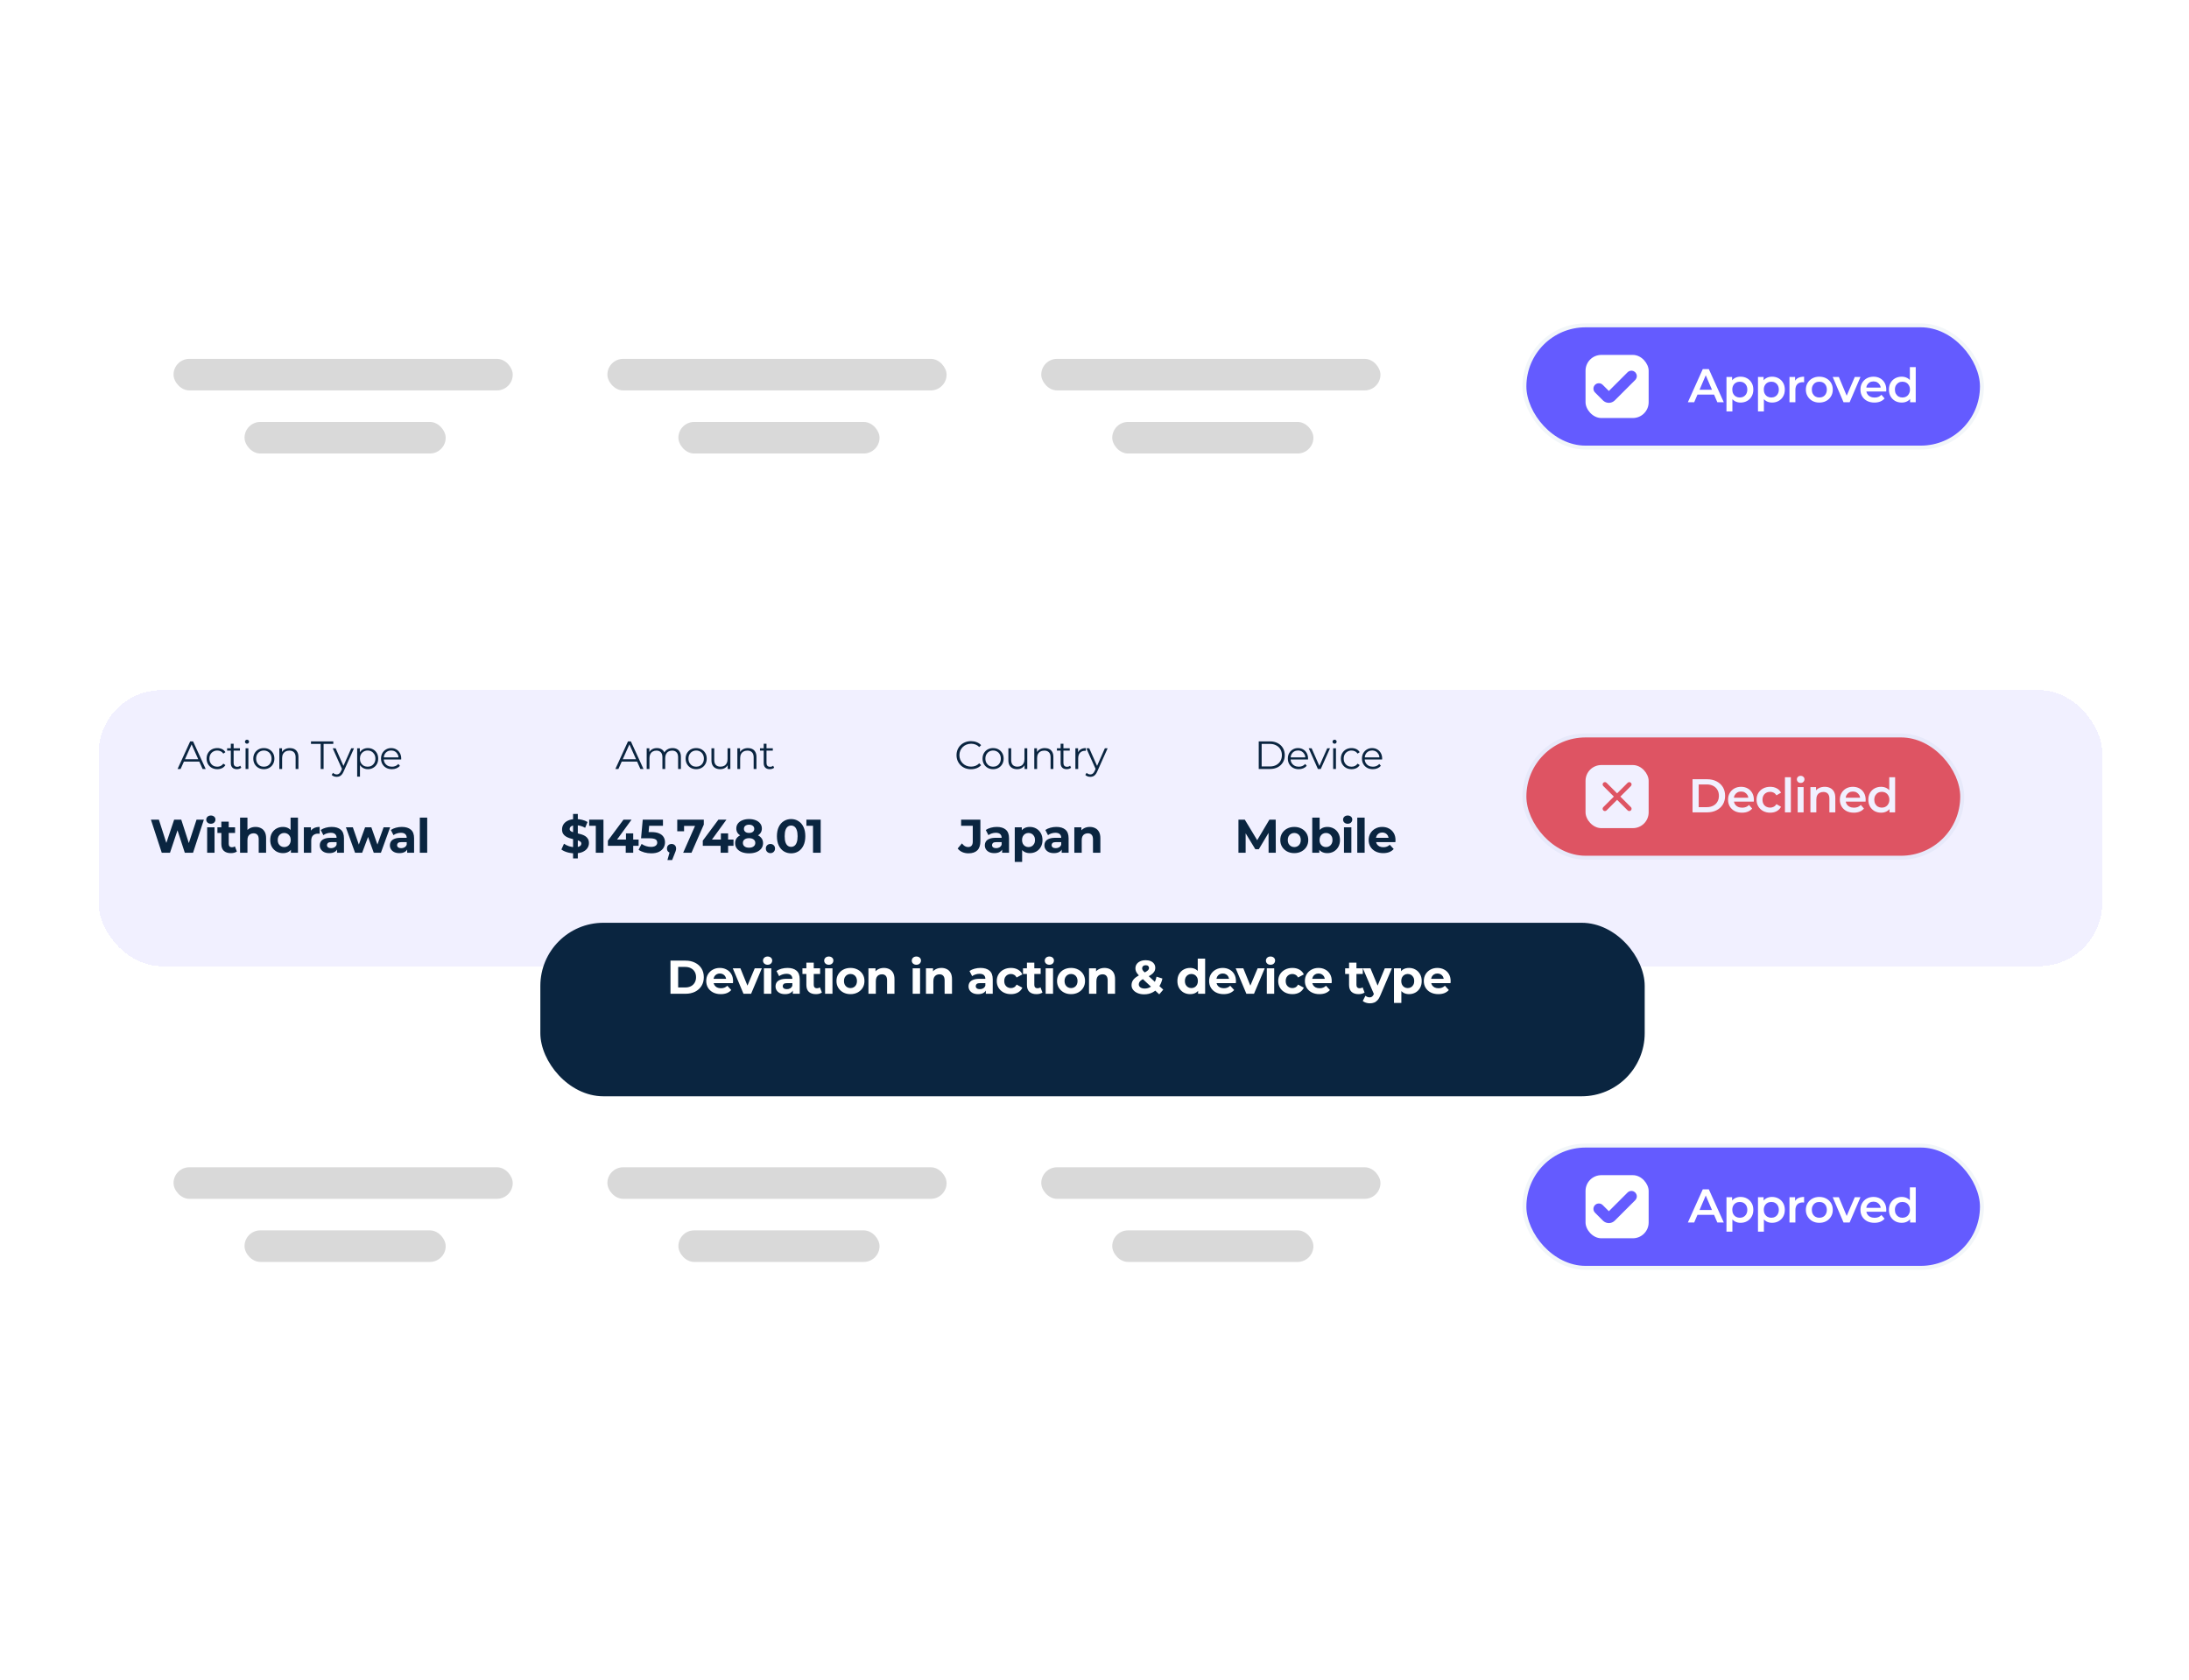 <svg width="555" height="426" viewBox="0 0 555 426" fill="none" xmlns="http://www.w3.org/2000/svg">
<rect width="538" height="426" rx="4" fill="white"/>
<rect x="386.5" y="82.5" width="116" height="31" rx="15.5" fill="#645BFF"/>
<rect x="386.5" y="82.5" width="116" height="31" rx="15.5" stroke="#F2F6F9"/>
<rect x="402" y="90" width="16" height="16" rx="4" fill="white"/>
<path d="M413.711 94.504C413.768 94.51 413.825 94.521 413.88 94.538L413.961 94.567L414.038 94.603C414.114 94.644 414.183 94.696 414.244 94.757L414.302 94.82C414.356 94.886 414.401 94.961 414.434 95.04C414.478 95.146 414.501 95.261 414.501 95.376C414.501 95.491 414.478 95.605 414.434 95.711C414.401 95.791 414.356 95.865 414.302 95.932L414.244 95.995L409.062 101.176C408.757 101.48 408.343 101.651 407.912 101.651C407.535 101.651 407.17 101.521 406.881 101.284L406.762 101.176L404.757 99.171C404.676 99.09 404.611 98.994 404.567 98.888C404.523 98.781 404.5 98.667 404.5 98.552C404.5 98.437 404.523 98.322 404.567 98.216C404.612 98.11 404.676 98.013 404.758 97.932C404.839 97.851 404.935 97.787 405.04 97.743L405.121 97.714C405.204 97.689 405.289 97.676 405.376 97.676C405.462 97.676 405.548 97.689 405.631 97.714L405.712 97.743L405.79 97.779C405.865 97.82 405.934 97.872 405.995 97.933L407.911 99.85L413.006 94.757C413.087 94.676 413.183 94.611 413.289 94.567C413.395 94.523 413.51 94.5 413.625 94.5L413.711 94.504Z" fill="#645BFF" stroke="#645BFF"/>
<path d="M427.94 102L431.72 93.6H433.256L437.048 102H435.416L432.164 94.428H432.788L429.548 102H427.94ZM429.68 100.056L430.1 98.832H434.636L435.056 100.056H429.68ZM441.284 102.084C440.764 102.084 440.288 101.964 439.856 101.724C439.432 101.484 439.092 101.124 438.836 100.644C438.588 100.156 438.464 99.54 438.464 98.796C438.464 98.044 438.584 97.428 438.824 96.948C439.072 96.468 439.408 96.112 439.832 95.88C440.256 95.64 440.74 95.52 441.284 95.52C441.916 95.52 442.472 95.656 442.952 95.928C443.44 96.2 443.824 96.58 444.104 97.068C444.392 97.556 444.536 98.132 444.536 98.796C444.536 99.46 444.392 100.04 444.104 100.536C443.824 101.024 443.44 101.404 442.952 101.676C442.472 101.948 441.916 102.084 441.284 102.084ZM437.732 104.328V95.592H439.16V97.104L439.112 98.808L439.232 100.512V104.328H437.732ZM441.116 100.8C441.476 100.8 441.796 100.72 442.076 100.56C442.364 100.4 442.592 100.168 442.76 99.864C442.928 99.56 443.012 99.204 443.012 98.796C443.012 98.38 442.928 98.024 442.76 97.728C442.592 97.424 442.364 97.192 442.076 97.032C441.796 96.872 441.476 96.792 441.116 96.792C440.756 96.792 440.432 96.872 440.144 97.032C439.856 97.192 439.628 97.424 439.46 97.728C439.292 98.024 439.208 98.38 439.208 98.796C439.208 99.204 439.292 99.56 439.46 99.864C439.628 100.168 439.856 100.4 440.144 100.56C440.432 100.72 440.756 100.8 441.116 100.8ZM449.271 102.084C448.751 102.084 448.275 101.964 447.843 101.724C447.419 101.484 447.079 101.124 446.823 100.644C446.575 100.156 446.451 99.54 446.451 98.796C446.451 98.044 446.571 97.428 446.811 96.948C447.059 96.468 447.395 96.112 447.819 95.88C448.243 95.64 448.727 95.52 449.271 95.52C449.903 95.52 450.459 95.656 450.939 95.928C451.427 96.2 451.811 96.58 452.091 97.068C452.379 97.556 452.523 98.132 452.523 98.796C452.523 99.46 452.379 100.04 452.091 100.536C451.811 101.024 451.427 101.404 450.939 101.676C450.459 101.948 449.903 102.084 449.271 102.084ZM445.719 104.328V95.592H447.147V97.104L447.099 98.808L447.219 100.512V104.328H445.719ZM449.103 100.8C449.463 100.8 449.783 100.72 450.063 100.56C450.351 100.4 450.579 100.168 450.747 99.864C450.915 99.56 450.999 99.204 450.999 98.796C450.999 98.38 450.915 98.024 450.747 97.728C450.579 97.424 450.351 97.192 450.063 97.032C449.783 96.872 449.463 96.792 449.103 96.792C448.743 96.792 448.419 96.872 448.131 97.032C447.843 97.192 447.615 97.424 447.447 97.728C447.279 98.024 447.195 98.38 447.195 98.796C447.195 99.204 447.279 99.56 447.447 99.864C447.615 100.168 447.843 100.4 448.131 100.56C448.419 100.72 448.743 100.8 449.103 100.8ZM453.705 102V95.592H455.133V97.356L454.965 96.84C455.157 96.408 455.457 96.08 455.865 95.856C456.281 95.632 456.797 95.52 457.413 95.52V96.948C457.349 96.932 457.289 96.924 457.233 96.924C457.177 96.916 457.121 96.912 457.065 96.912C456.497 96.912 456.045 97.08 455.709 97.416C455.373 97.744 455.205 98.236 455.205 98.892V102H453.705ZM461.267 102.084C460.611 102.084 460.027 101.944 459.515 101.664C459.003 101.376 458.599 100.984 458.303 100.488C458.007 99.992 457.859 99.428 457.859 98.796C457.859 98.156 458.007 97.592 458.303 97.104C458.599 96.608 459.003 96.22 459.515 95.94C460.027 95.66 460.611 95.52 461.267 95.52C461.931 95.52 462.519 95.66 463.031 95.94C463.551 96.22 463.955 96.604 464.243 97.092C464.539 97.58 464.687 98.148 464.687 98.796C464.687 99.428 464.539 99.992 464.243 100.488C463.955 100.984 463.551 101.376 463.031 101.664C462.519 101.944 461.931 102.084 461.267 102.084ZM461.267 100.8C461.635 100.8 461.963 100.72 462.251 100.56C462.539 100.4 462.763 100.168 462.923 99.864C463.091 99.56 463.175 99.204 463.175 98.796C463.175 98.38 463.091 98.024 462.923 97.728C462.763 97.424 462.539 97.192 462.251 97.032C461.963 96.872 461.639 96.792 461.279 96.792C460.911 96.792 460.583 96.872 460.295 97.032C460.015 97.192 459.791 97.424 459.623 97.728C459.455 98.024 459.371 98.38 459.371 98.796C459.371 99.204 459.455 99.56 459.623 99.864C459.791 100.168 460.015 100.4 460.295 100.56C460.583 100.72 460.907 100.8 461.267 100.8ZM467.41 102L464.662 95.592H466.222L468.586 101.244H467.818L470.266 95.592H471.706L468.958 102H467.41ZM475.24 102.084C474.528 102.084 473.904 101.944 473.368 101.664C472.84 101.376 472.428 100.984 472.132 100.488C471.844 99.992 471.7 99.428 471.7 98.796C471.7 98.156 471.84 97.592 472.12 97.104C472.408 96.608 472.8 96.22 473.296 95.94C473.8 95.66 474.372 95.52 475.012 95.52C475.636 95.52 476.192 95.656 476.68 95.928C477.168 96.2 477.552 96.584 477.832 97.08C478.112 97.576 478.252 98.16 478.252 98.832C478.252 98.896 478.248 98.968 478.24 99.048C478.24 99.128 478.236 99.204 478.228 99.276H472.888V98.28H477.436L476.848 98.592C476.856 98.224 476.78 97.9 476.62 97.62C476.46 97.34 476.24 97.12 475.96 96.96C475.688 96.8 475.372 96.72 475.012 96.72C474.644 96.72 474.32 96.8 474.04 96.96C473.768 97.12 473.552 97.344 473.392 97.632C473.24 97.912 473.164 98.244 473.164 98.628V98.868C473.164 99.252 473.252 99.592 473.428 99.888C473.604 100.184 473.852 100.412 474.172 100.572C474.492 100.732 474.86 100.812 475.276 100.812C475.636 100.812 475.96 100.756 476.248 100.644C476.536 100.532 476.792 100.356 477.016 100.116L477.82 101.04C477.532 101.376 477.168 101.636 476.728 101.82C476.296 101.996 475.8 102.084 475.24 102.084ZM482.164 102.084C481.548 102.084 480.992 101.948 480.496 101.676C480.008 101.396 479.624 101.012 479.344 100.524C479.064 100.036 478.924 99.46 478.924 98.796C478.924 98.132 479.064 97.556 479.344 97.068C479.624 96.58 480.008 96.2 480.496 95.928C480.992 95.656 481.548 95.52 482.164 95.52C482.7 95.52 483.18 95.64 483.604 95.88C484.028 96.112 484.364 96.468 484.612 96.948C484.86 97.428 484.984 98.044 484.984 98.796C484.984 99.54 484.864 100.156 484.624 100.644C484.384 101.124 484.052 101.484 483.628 101.724C483.204 101.964 482.716 102.084 482.164 102.084ZM482.344 100.8C482.704 100.8 483.024 100.72 483.304 100.56C483.592 100.4 483.82 100.168 483.988 99.864C484.164 99.56 484.252 99.204 484.252 98.796C484.252 98.38 484.164 98.024 483.988 97.728C483.82 97.424 483.592 97.192 483.304 97.032C483.024 96.872 482.704 96.792 482.344 96.792C481.984 96.792 481.66 96.872 481.372 97.032C481.092 97.192 480.864 97.424 480.688 97.728C480.52 98.024 480.436 98.38 480.436 98.796C480.436 99.204 480.52 99.56 480.688 99.864C480.864 100.168 481.092 100.4 481.372 100.56C481.66 100.72 481.984 100.8 482.344 100.8ZM484.288 102V100.488L484.348 98.784L484.228 97.08V93.096H485.716V102H484.288Z" fill="white"/>
<rect x="386.5" y="186.5" width="111" height="31" rx="15.5" fill="#E73C3C"/>
<rect x="386.5" y="186.5" width="111" height="31" rx="15.5" stroke="#F2F6F9"/>
<rect x="402" y="194" width="16" height="16" rx="4" fill="white"/>
<path d="M413.501 198.501C413.391 198.392 413.243 198.33 413.088 198.33C412.934 198.33 412.785 198.392 412.676 198.501L410.001 201.176L407.326 198.501C407.216 198.392 407.068 198.33 406.913 198.33C406.759 198.33 406.61 198.392 406.501 198.501C406.392 198.61 406.33 198.759 406.33 198.913C406.33 199.068 406.392 199.216 406.501 199.326L409.176 202.001L406.501 204.676C406.392 204.785 406.33 204.934 406.33 205.088C406.33 205.243 406.392 205.391 406.501 205.501C406.61 205.61 406.759 205.672 406.913 205.672C407.068 205.672 407.216 205.61 407.326 205.501L410.001 202.826L412.676 205.501C412.785 205.61 412.934 205.672 413.088 205.672C413.243 205.672 413.391 205.61 413.501 205.501C413.61 205.391 413.672 205.243 413.672 205.088C413.672 204.934 413.61 204.785 413.501 204.676L410.826 202.001L413.501 199.326C413.61 199.216 413.672 199.068 413.672 198.913C413.672 198.759 413.61 198.61 413.501 198.501V198.501Z" fill="#E73C3C"/>
<path d="M429.128 206V197.6H432.8C433.712 197.6 434.512 197.776 435.2 198.128C435.888 198.48 436.424 198.968 436.808 199.592C437.192 200.216 437.384 200.952 437.384 201.8C437.384 202.64 437.192 203.376 436.808 204.008C436.424 204.632 435.888 205.12 435.2 205.472C434.512 205.824 433.712 206 432.8 206H429.128ZM430.688 204.68H432.728C433.352 204.68 433.896 204.56 434.36 204.32C434.824 204.08 435.18 203.744 435.428 203.312C435.684 202.88 435.812 202.376 435.812 201.8C435.812 201.216 435.684 200.712 435.428 200.288C435.18 199.856 434.824 199.52 434.36 199.28C433.896 199.04 433.352 198.92 432.728 198.92H430.688V204.68ZM441.67 206.084C440.958 206.084 440.334 205.944 439.798 205.664C439.27 205.376 438.858 204.984 438.562 204.488C438.274 203.992 438.13 203.428 438.13 202.796C438.13 202.156 438.27 201.592 438.55 201.104C438.838 200.608 439.23 200.22 439.726 199.94C440.23 199.66 440.802 199.52 441.442 199.52C442.066 199.52 442.622 199.656 443.11 199.928C443.598 200.2 443.982 200.584 444.262 201.08C444.542 201.576 444.682 202.16 444.682 202.832C444.682 202.896 444.678 202.968 444.67 203.048C444.67 203.128 444.666 203.204 444.658 203.276H439.318V202.28H443.866L443.278 202.592C443.286 202.224 443.21 201.9 443.05 201.62C442.89 201.34 442.67 201.12 442.39 200.96C442.118 200.8 441.802 200.72 441.442 200.72C441.074 200.72 440.75 200.8 440.47 200.96C440.198 201.12 439.982 201.344 439.822 201.632C439.67 201.912 439.594 202.244 439.594 202.628V202.868C439.594 203.252 439.682 203.592 439.858 203.888C440.034 204.184 440.282 204.412 440.602 204.572C440.922 204.732 441.29 204.812 441.706 204.812C442.066 204.812 442.39 204.756 442.678 204.644C442.966 204.532 443.222 204.356 443.446 204.116L444.25 205.04C443.962 205.376 443.598 205.636 443.158 205.82C442.726 205.996 442.23 206.084 441.67 206.084ZM448.823 206.084C448.151 206.084 447.551 205.944 447.023 205.664C446.503 205.376 446.095 204.984 445.799 204.488C445.503 203.992 445.355 203.428 445.355 202.796C445.355 202.156 445.503 201.592 445.799 201.104C446.095 200.608 446.503 200.22 447.023 199.94C447.551 199.66 448.151 199.52 448.823 199.52C449.447 199.52 449.995 199.648 450.467 199.904C450.947 200.152 451.311 200.52 451.559 201.008L450.407 201.68C450.215 201.376 449.979 201.152 449.699 201.008C449.427 200.864 449.131 200.792 448.811 200.792C448.443 200.792 448.111 200.872 447.815 201.032C447.519 201.192 447.287 201.424 447.119 201.728C446.951 202.024 446.867 202.38 446.867 202.796C446.867 203.212 446.951 203.572 447.119 203.876C447.287 204.172 447.519 204.4 447.815 204.56C448.111 204.72 448.443 204.8 448.811 204.8C449.131 204.8 449.427 204.728 449.699 204.584C449.979 204.44 450.215 204.216 450.407 203.912L451.559 204.584C451.311 205.064 450.947 205.436 450.467 205.7C449.995 205.956 449.447 206.084 448.823 206.084ZM452.557 206V197.096H454.057V206H452.557ZM455.786 206V199.592H457.286V206H455.786ZM456.542 198.536C456.262 198.536 456.03 198.448 455.846 198.272C455.67 198.096 455.582 197.884 455.582 197.636C455.582 197.38 455.67 197.168 455.846 197C456.03 196.824 456.262 196.736 456.542 196.736C456.822 196.736 457.05 196.82 457.226 196.988C457.41 197.148 457.502 197.352 457.502 197.6C457.502 197.864 457.414 198.088 457.238 198.272C457.062 198.448 456.83 198.536 456.542 198.536ZM459.014 206V199.592H460.442V201.32L460.19 200.792C460.414 200.384 460.738 200.072 461.162 199.856C461.594 199.632 462.09 199.52 462.65 199.52C463.162 199.52 463.618 199.62 464.018 199.82C464.426 200.02 464.746 200.328 464.978 200.744C465.21 201.152 465.326 201.68 465.326 202.328V206H463.826V202.52C463.826 201.952 463.69 201.528 463.418 201.248C463.154 200.968 462.782 200.828 462.302 200.828C461.95 200.828 461.638 200.9 461.366 201.044C461.094 201.188 460.882 201.404 460.73 201.692C460.586 201.972 460.514 202.328 460.514 202.76V206H459.014ZM470.013 206.084C469.301 206.084 468.677 205.944 468.141 205.664C467.613 205.376 467.201 204.984 466.905 204.488C466.617 203.992 466.473 203.428 466.473 202.796C466.473 202.156 466.613 201.592 466.893 201.104C467.181 200.608 467.573 200.22 468.069 199.94C468.573 199.66 469.145 199.52 469.785 199.52C470.409 199.52 470.965 199.656 471.453 199.928C471.941 200.2 472.325 200.584 472.605 201.08C472.885 201.576 473.025 202.16 473.025 202.832C473.025 202.896 473.021 202.968 473.013 203.048C473.013 203.128 473.009 203.204 473.001 203.276H467.661V202.28H472.209L471.621 202.592C471.629 202.224 471.553 201.9 471.393 201.62C471.233 201.34 471.013 201.12 470.733 200.96C470.461 200.8 470.145 200.72 469.785 200.72C469.417 200.72 469.093 200.8 468.813 200.96C468.541 201.12 468.325 201.344 468.165 201.632C468.013 201.912 467.937 202.244 467.937 202.628V202.868C467.937 203.252 468.025 203.592 468.201 203.888C468.377 204.184 468.625 204.412 468.945 204.572C469.265 204.732 469.633 204.812 470.049 204.812C470.409 204.812 470.733 204.756 471.021 204.644C471.309 204.532 471.565 204.356 471.789 204.116L472.593 205.04C472.305 205.376 471.941 205.636 471.501 205.82C471.069 205.996 470.573 206.084 470.013 206.084ZM476.938 206.084C476.322 206.084 475.766 205.948 475.27 205.676C474.782 205.396 474.398 205.012 474.118 204.524C473.838 204.036 473.698 203.46 473.698 202.796C473.698 202.132 473.838 201.556 474.118 201.068C474.398 200.58 474.782 200.2 475.27 199.928C475.766 199.656 476.322 199.52 476.938 199.52C477.474 199.52 477.954 199.64 478.378 199.88C478.802 200.112 479.138 200.468 479.386 200.948C479.634 201.428 479.758 202.044 479.758 202.796C479.758 203.54 479.638 204.156 479.398 204.644C479.158 205.124 478.826 205.484 478.402 205.724C477.978 205.964 477.49 206.084 476.938 206.084ZM477.118 204.8C477.478 204.8 477.798 204.72 478.078 204.56C478.366 204.4 478.594 204.168 478.762 203.864C478.938 203.56 479.026 203.204 479.026 202.796C479.026 202.38 478.938 202.024 478.762 201.728C478.594 201.424 478.366 201.192 478.078 201.032C477.798 200.872 477.478 200.792 477.118 200.792C476.758 200.792 476.434 200.872 476.146 201.032C475.866 201.192 475.638 201.424 475.462 201.728C475.294 202.024 475.21 202.38 475.21 202.796C475.21 203.204 475.294 203.56 475.462 203.864C475.638 204.168 475.866 204.4 476.146 204.56C476.434 204.72 476.758 204.8 477.118 204.8ZM479.062 206V204.488L479.122 202.784L479.002 201.08V197.096H480.49V206H479.062Z" fill="white"/>
<rect x="386.5" y="290.5" width="116" height="31" rx="15.5" fill="#645BFF"/>
<rect x="386.5" y="290.5" width="116" height="31" rx="15.5" stroke="#F2F6F9"/>
<rect x="402" y="298" width="16" height="16" rx="4" fill="white"/>
<path d="M413.711 302.504C413.768 302.51 413.825 302.521 413.88 302.538L413.961 302.567L414.038 302.604C414.114 302.644 414.183 302.696 414.244 302.757L414.302 302.82C414.356 302.887 414.401 302.961 414.434 303.04C414.478 303.146 414.501 303.261 414.501 303.376C414.501 303.491 414.478 303.605 414.434 303.711C414.401 303.791 414.356 303.865 414.302 303.932L414.244 303.995L409.062 309.176C408.757 309.48 408.343 309.651 407.912 309.651C407.535 309.651 407.17 309.521 406.881 309.284L406.762 309.176L404.757 307.171C404.676 307.09 404.611 306.994 404.567 306.888C404.523 306.781 404.5 306.667 404.5 306.552C404.5 306.437 404.523 306.322 404.567 306.216C404.612 306.11 404.676 306.013 404.758 305.932C404.839 305.851 404.935 305.787 405.04 305.743L405.121 305.714C405.204 305.689 405.289 305.676 405.376 305.676C405.462 305.676 405.548 305.689 405.631 305.714L405.712 305.743L405.79 305.779C405.865 305.82 405.934 305.872 405.995 305.933L407.911 307.85L413.006 302.757C413.087 302.676 413.183 302.611 413.289 302.567C413.395 302.523 413.51 302.5 413.625 302.5L413.711 302.504Z" fill="#645BFF" stroke="#645BFF"/>
<path d="M427.94 310L431.72 301.6H433.256L437.048 310H435.416L432.164 302.428H432.788L429.548 310H427.94ZM429.68 308.056L430.1 306.832H434.636L435.056 308.056H429.68ZM441.284 310.084C440.764 310.084 440.288 309.964 439.856 309.724C439.432 309.484 439.092 309.124 438.836 308.644C438.588 308.156 438.464 307.54 438.464 306.796C438.464 306.044 438.584 305.428 438.824 304.948C439.072 304.468 439.408 304.112 439.832 303.88C440.256 303.64 440.74 303.52 441.284 303.52C441.916 303.52 442.472 303.656 442.952 303.928C443.44 304.2 443.824 304.58 444.104 305.068C444.392 305.556 444.536 306.132 444.536 306.796C444.536 307.46 444.392 308.04 444.104 308.536C443.824 309.024 443.44 309.404 442.952 309.676C442.472 309.948 441.916 310.084 441.284 310.084ZM437.732 312.328V303.592H439.16V305.104L439.112 306.808L439.232 308.512V312.328H437.732ZM441.116 308.8C441.476 308.8 441.796 308.72 442.076 308.56C442.364 308.4 442.592 308.168 442.76 307.864C442.928 307.56 443.012 307.204 443.012 306.796C443.012 306.38 442.928 306.024 442.76 305.728C442.592 305.424 442.364 305.192 442.076 305.032C441.796 304.872 441.476 304.792 441.116 304.792C440.756 304.792 440.432 304.872 440.144 305.032C439.856 305.192 439.628 305.424 439.46 305.728C439.292 306.024 439.208 306.38 439.208 306.796C439.208 307.204 439.292 307.56 439.46 307.864C439.628 308.168 439.856 308.4 440.144 308.56C440.432 308.72 440.756 308.8 441.116 308.8ZM449.271 310.084C448.751 310.084 448.275 309.964 447.843 309.724C447.419 309.484 447.079 309.124 446.823 308.644C446.575 308.156 446.451 307.54 446.451 306.796C446.451 306.044 446.571 305.428 446.811 304.948C447.059 304.468 447.395 304.112 447.819 303.88C448.243 303.64 448.727 303.52 449.271 303.52C449.903 303.52 450.459 303.656 450.939 303.928C451.427 304.2 451.811 304.58 452.091 305.068C452.379 305.556 452.523 306.132 452.523 306.796C452.523 307.46 452.379 308.04 452.091 308.536C451.811 309.024 451.427 309.404 450.939 309.676C450.459 309.948 449.903 310.084 449.271 310.084ZM445.719 312.328V303.592H447.147V305.104L447.099 306.808L447.219 308.512V312.328H445.719ZM449.103 308.8C449.463 308.8 449.783 308.72 450.063 308.56C450.351 308.4 450.579 308.168 450.747 307.864C450.915 307.56 450.999 307.204 450.999 306.796C450.999 306.38 450.915 306.024 450.747 305.728C450.579 305.424 450.351 305.192 450.063 305.032C449.783 304.872 449.463 304.792 449.103 304.792C448.743 304.792 448.419 304.872 448.131 305.032C447.843 305.192 447.615 305.424 447.447 305.728C447.279 306.024 447.195 306.38 447.195 306.796C447.195 307.204 447.279 307.56 447.447 307.864C447.615 308.168 447.843 308.4 448.131 308.56C448.419 308.72 448.743 308.8 449.103 308.8ZM453.705 310V303.592H455.133V305.356L454.965 304.84C455.157 304.408 455.457 304.08 455.865 303.856C456.281 303.632 456.797 303.52 457.413 303.52V304.948C457.349 304.932 457.289 304.924 457.233 304.924C457.177 304.916 457.121 304.912 457.065 304.912C456.497 304.912 456.045 305.08 455.709 305.416C455.373 305.744 455.205 306.236 455.205 306.892V310H453.705ZM461.267 310.084C460.611 310.084 460.027 309.944 459.515 309.664C459.003 309.376 458.599 308.984 458.303 308.488C458.007 307.992 457.859 307.428 457.859 306.796C457.859 306.156 458.007 305.592 458.303 305.104C458.599 304.608 459.003 304.22 459.515 303.94C460.027 303.66 460.611 303.52 461.267 303.52C461.931 303.52 462.519 303.66 463.031 303.94C463.551 304.22 463.955 304.604 464.243 305.092C464.539 305.58 464.687 306.148 464.687 306.796C464.687 307.428 464.539 307.992 464.243 308.488C463.955 308.984 463.551 309.376 463.031 309.664C462.519 309.944 461.931 310.084 461.267 310.084ZM461.267 308.8C461.635 308.8 461.963 308.72 462.251 308.56C462.539 308.4 462.763 308.168 462.923 307.864C463.091 307.56 463.175 307.204 463.175 306.796C463.175 306.38 463.091 306.024 462.923 305.728C462.763 305.424 462.539 305.192 462.251 305.032C461.963 304.872 461.639 304.792 461.279 304.792C460.911 304.792 460.583 304.872 460.295 305.032C460.015 305.192 459.791 305.424 459.623 305.728C459.455 306.024 459.371 306.38 459.371 306.796C459.371 307.204 459.455 307.56 459.623 307.864C459.791 308.168 460.015 308.4 460.295 308.56C460.583 308.72 460.907 308.8 461.267 308.8ZM467.41 310L464.662 303.592H466.222L468.586 309.244H467.818L470.266 303.592H471.706L468.958 310H467.41ZM475.24 310.084C474.528 310.084 473.904 309.944 473.368 309.664C472.84 309.376 472.428 308.984 472.132 308.488C471.844 307.992 471.7 307.428 471.7 306.796C471.7 306.156 471.84 305.592 472.12 305.104C472.408 304.608 472.8 304.22 473.296 303.94C473.8 303.66 474.372 303.52 475.012 303.52C475.636 303.52 476.192 303.656 476.68 303.928C477.168 304.2 477.552 304.584 477.832 305.08C478.112 305.576 478.252 306.16 478.252 306.832C478.252 306.896 478.248 306.968 478.24 307.048C478.24 307.128 478.236 307.204 478.228 307.276H472.888V306.28H477.436L476.848 306.592C476.856 306.224 476.78 305.9 476.62 305.62C476.46 305.34 476.24 305.12 475.96 304.96C475.688 304.8 475.372 304.72 475.012 304.72C474.644 304.72 474.32 304.8 474.04 304.96C473.768 305.12 473.552 305.344 473.392 305.632C473.24 305.912 473.164 306.244 473.164 306.628V306.868C473.164 307.252 473.252 307.592 473.428 307.888C473.604 308.184 473.852 308.412 474.172 308.572C474.492 308.732 474.86 308.812 475.276 308.812C475.636 308.812 475.96 308.756 476.248 308.644C476.536 308.532 476.792 308.356 477.016 308.116L477.82 309.04C477.532 309.376 477.168 309.636 476.728 309.82C476.296 309.996 475.8 310.084 475.24 310.084ZM482.164 310.084C481.548 310.084 480.992 309.948 480.496 309.676C480.008 309.396 479.624 309.012 479.344 308.524C479.064 308.036 478.924 307.46 478.924 306.796C478.924 306.132 479.064 305.556 479.344 305.068C479.624 304.58 480.008 304.2 480.496 303.928C480.992 303.656 481.548 303.52 482.164 303.52C482.7 303.52 483.18 303.64 483.604 303.88C484.028 304.112 484.364 304.468 484.612 304.948C484.86 305.428 484.984 306.044 484.984 306.796C484.984 307.54 484.864 308.156 484.624 308.644C484.384 309.124 484.052 309.484 483.628 309.724C483.204 309.964 482.716 310.084 482.164 310.084ZM482.344 308.8C482.704 308.8 483.024 308.72 483.304 308.56C483.592 308.4 483.82 308.168 483.988 307.864C484.164 307.56 484.252 307.204 484.252 306.796C484.252 306.38 484.164 306.024 483.988 305.728C483.82 305.424 483.592 305.192 483.304 305.032C483.024 304.872 482.704 304.792 482.344 304.792C481.984 304.792 481.66 304.872 481.372 305.032C481.092 305.192 480.864 305.424 480.688 305.728C480.52 306.024 480.436 306.38 480.436 306.796C480.436 307.204 480.52 307.56 480.688 307.864C480.864 308.168 481.092 308.4 481.372 308.56C481.66 308.72 481.984 308.8 482.344 308.8ZM484.288 310V308.488L484.348 306.784L484.228 305.08V301.096H485.716V310H484.288Z" fill="white"/>
<rect x="44" y="91" width="86" height="8" rx="4" fill="#D9D9D9"/>
<rect x="44" y="296" width="86" height="8" rx="4" fill="#D9D9D9"/>
<rect x="154" y="91" width="86" height="8" rx="4" fill="#D9D9D9"/>
<rect x="154" y="296" width="86" height="8" rx="4" fill="#D9D9D9"/>
<rect x="264" y="91" width="86" height="8" rx="4" fill="#D9D9D9"/>
<rect x="264" y="296" width="86" height="8" rx="4" fill="#D9D9D9"/>
<rect x="62" y="107" width="51" height="8" rx="4" fill="#D9D9D9"/>
<rect x="62" y="312" width="51" height="8" rx="4" fill="#D9D9D9"/>
<rect x="172" y="107" width="51" height="8" rx="4" fill="#D9D9D9"/>
<rect x="172" y="312" width="51" height="8" rx="4" fill="#D9D9D9"/>
<rect x="282" y="107" width="51" height="8" rx="4" fill="#D9D9D9"/>
<rect x="282" y="312" width="51" height="8" rx="4" fill="#D9D9D9"/>
<g filter="url(#filter0_d_80_5561)">
<rect x="17" y="167" width="508" height="70" rx="16" fill="#BAB7FF" fill-opacity="0.2" shape-rendering="crispEdges"/>
</g>
<path d="M45.02 195L48.22 188H48.95L52.15 195H51.37L48.43 188.43H48.73L45.79 195H45.02ZM46.28 193.13L46.5 192.53H50.57L50.79 193.13H46.28ZM55.089 195.05C54.569 195.05 54.102 194.937 53.689 194.71C53.282 194.477 52.962 194.16 52.729 193.76C52.496 193.353 52.379 192.89 52.379 192.37C52.379 191.843 52.496 191.38 52.729 190.98C52.962 190.58 53.282 190.267 53.689 190.04C54.102 189.813 54.569 189.7 55.089 189.7C55.536 189.7 55.939 189.787 56.299 189.96C56.659 190.133 56.943 190.393 57.149 190.74L56.619 191.1C56.439 190.833 56.216 190.637 55.949 190.51C55.682 190.383 55.392 190.32 55.079 190.32C54.706 190.32 54.369 190.407 54.069 190.58C53.769 190.747 53.532 190.983 53.359 191.29C53.186 191.597 53.099 191.957 53.099 192.37C53.099 192.783 53.186 193.143 53.359 193.45C53.532 193.757 53.769 193.997 54.069 194.17C54.369 194.337 54.706 194.42 55.079 194.42C55.392 194.42 55.682 194.357 55.949 194.23C56.216 194.103 56.439 193.91 56.619 193.65L57.149 194.01C56.943 194.35 56.659 194.61 56.299 194.79C55.939 194.963 55.536 195.05 55.089 195.05ZM60.062 195.05C59.569 195.05 59.189 194.917 58.922 194.65C58.656 194.383 58.523 194.007 58.523 193.52V188.59H59.233V193.48C59.233 193.787 59.309 194.023 59.462 194.19C59.623 194.357 59.849 194.44 60.142 194.44C60.456 194.44 60.716 194.35 60.922 194.17L61.172 194.68C61.032 194.807 60.862 194.9 60.663 194.96C60.469 195.02 60.269 195.05 60.062 195.05ZM57.583 190.34V189.75H60.833V190.34H57.583ZM62.265 195V189.75H62.975V195H62.265ZM62.625 188.59C62.478 188.59 62.355 188.54 62.255 188.44C62.155 188.34 62.105 188.22 62.105 188.08C62.105 187.94 62.155 187.823 62.255 187.73C62.355 187.63 62.478 187.58 62.625 187.58C62.772 187.58 62.895 187.627 62.995 187.72C63.095 187.813 63.145 187.93 63.145 188.07C63.145 188.217 63.095 188.34 62.995 188.44C62.902 188.54 62.778 188.59 62.625 188.59ZM66.891 195.05C66.384 195.05 65.927 194.937 65.52 194.71C65.121 194.477 64.804 194.16 64.57 193.76C64.337 193.353 64.221 192.89 64.221 192.37C64.221 191.843 64.337 191.38 64.57 190.98C64.804 190.58 65.121 190.267 65.52 190.04C65.921 189.813 66.377 189.7 66.891 189.7C67.41 189.7 67.871 189.813 68.27 190.04C68.677 190.267 68.994 190.58 69.221 190.98C69.454 191.38 69.57 191.843 69.57 192.37C69.57 192.89 69.454 193.353 69.221 193.76C68.994 194.16 68.677 194.477 68.27 194.71C67.864 194.937 67.404 195.05 66.891 195.05ZM66.891 194.42C67.27 194.42 67.607 194.337 67.9 194.17C68.194 193.997 68.424 193.757 68.591 193.45C68.764 193.137 68.85 192.777 68.85 192.37C68.85 191.957 68.764 191.597 68.591 191.29C68.424 190.983 68.194 190.747 67.9 190.58C67.607 190.407 67.274 190.32 66.9 190.32C66.527 190.32 66.194 190.407 65.9 190.58C65.607 190.747 65.374 190.983 65.201 191.29C65.027 191.597 64.941 191.957 64.941 192.37C64.941 192.777 65.027 193.137 65.201 193.45C65.374 193.757 65.607 193.997 65.9 194.17C66.194 194.337 66.524 194.42 66.891 194.42ZM70.82 195V189.75H71.5V191.19L71.39 190.92C71.557 190.54 71.823 190.243 72.19 190.03C72.557 189.81 72.993 189.7 73.5 189.7C73.927 189.7 74.3 189.783 74.62 189.95C74.947 190.11 75.2 190.357 75.38 190.69C75.567 191.023 75.66 191.443 75.66 191.95V195H74.95V192.02C74.95 191.467 74.81 191.05 74.53 190.77C74.257 190.483 73.87 190.34 73.37 190.34C72.997 190.34 72.67 190.417 72.39 190.57C72.117 190.717 71.903 190.933 71.75 191.22C71.603 191.5 71.53 191.84 71.53 192.24V195H70.82ZM81.305 195V188.64H78.845V188H84.505V188.64H82.045V195H81.305ZM85.377 196.99C85.131 196.99 84.894 196.95 84.667 196.87C84.447 196.79 84.257 196.67 84.097 196.51L84.427 195.98C84.561 196.107 84.704 196.203 84.857 196.27C85.017 196.343 85.194 196.38 85.387 196.38C85.621 196.38 85.821 196.313 85.987 196.18C86.161 196.053 86.324 195.827 86.477 195.5L86.817 194.73L86.897 194.62L89.057 189.75H89.757L87.127 195.63C86.981 195.97 86.817 196.24 86.637 196.44C86.464 196.64 86.274 196.78 86.067 196.86C85.861 196.947 85.631 196.99 85.377 196.99ZM86.777 195.15L84.357 189.75H85.097L87.237 194.57L86.777 195.15ZM93.267 195.05C92.814 195.05 92.404 194.947 92.037 194.74C91.671 194.527 91.377 194.223 91.157 193.83C90.944 193.43 90.837 192.943 90.837 192.37C90.837 191.797 90.944 191.313 91.157 190.92C91.371 190.52 91.66 190.217 92.027 190.01C92.394 189.803 92.807 189.7 93.267 189.7C93.767 189.7 94.214 189.813 94.607 190.04C95.007 190.26 95.32 190.573 95.547 190.98C95.774 191.38 95.887 191.843 95.887 192.37C95.887 192.903 95.774 193.37 95.547 193.77C95.32 194.17 95.007 194.483 94.607 194.71C94.214 194.937 93.767 195.05 93.267 195.05ZM90.557 196.94V189.75H91.237V191.33L91.167 192.38L91.267 193.44V196.94H90.557ZM93.217 194.42C93.591 194.42 93.924 194.337 94.217 194.17C94.51 193.997 94.744 193.757 94.917 193.45C95.091 193.137 95.177 192.777 95.177 192.37C95.177 191.963 95.091 191.607 94.917 191.3C94.744 190.993 94.51 190.753 94.217 190.58C93.924 190.407 93.591 190.32 93.217 190.32C92.844 190.32 92.507 190.407 92.207 190.58C91.914 190.753 91.68 190.993 91.507 191.3C91.341 191.607 91.257 191.963 91.257 192.37C91.257 192.777 91.341 193.137 91.507 193.45C91.68 193.757 91.914 193.997 92.207 194.17C92.507 194.337 92.844 194.42 93.217 194.42ZM99.365 195.05C98.818 195.05 98.338 194.937 97.924 194.71C97.511 194.477 97.188 194.16 96.954 193.76C96.721 193.353 96.605 192.89 96.605 192.37C96.605 191.85 96.715 191.39 96.934 190.99C97.161 190.59 97.468 190.277 97.855 190.05C98.248 189.817 98.688 189.7 99.174 189.7C99.668 189.7 100.105 189.813 100.485 190.04C100.871 190.26 101.175 190.573 101.395 190.98C101.615 191.38 101.725 191.843 101.725 192.37C101.725 192.403 101.721 192.44 101.715 192.48C101.715 192.513 101.715 192.55 101.715 192.59H97.144V192.06H101.335L101.055 192.27C101.055 191.89 100.971 191.553 100.805 191.26C100.645 190.96 100.425 190.727 100.145 190.56C99.865 190.393 99.541 190.31 99.174 190.31C98.814 190.31 98.491 190.393 98.204 190.56C97.918 190.727 97.695 190.96 97.534 191.26C97.374 191.56 97.294 191.903 97.294 192.29V192.4C97.294 192.8 97.381 193.153 97.555 193.46C97.734 193.76 97.981 193.997 98.294 194.17C98.615 194.337 98.978 194.42 99.385 194.42C99.704 194.42 100.001 194.363 100.275 194.25C100.555 194.137 100.795 193.963 100.995 193.73L101.395 194.19C101.161 194.47 100.868 194.683 100.515 194.83C100.168 194.977 99.784 195.05 99.365 195.05Z" fill="#0A2540"/>
<path d="M41.012 216.244L38.264 207.844H40.28L42.668 215.284H41.66L44.156 207.844H45.956L48.356 215.284H47.384L49.832 207.844H51.692L48.944 216.244H46.856L44.732 209.716H45.284L43.1 216.244H41.012ZM52.522 216.244V209.788H54.394V216.244H52.522ZM53.458 208.888C53.114 208.888 52.834 208.788 52.618 208.588C52.402 208.388 52.294 208.14 52.294 207.844C52.294 207.548 52.402 207.3 52.618 207.1C52.834 206.9 53.114 206.8 53.458 206.8C53.802 206.8 54.082 206.896 54.298 207.088C54.514 207.272 54.622 207.512 54.622 207.808C54.622 208.12 54.514 208.38 54.298 208.588C54.09 208.788 53.81 208.888 53.458 208.888ZM58.532 216.34C57.772 216.34 57.18 216.148 56.756 215.764C56.332 215.372 56.12 214.792 56.12 214.024V208.36H57.992V214C57.992 214.272 58.064 214.484 58.208 214.636C58.352 214.78 58.548 214.852 58.796 214.852C59.092 214.852 59.344 214.772 59.552 214.612L60.056 215.932C59.864 216.068 59.632 216.172 59.36 216.244C59.096 216.308 58.82 216.34 58.532 216.34ZM55.124 211.228V209.788H59.6V211.228H55.124ZM60.867 216.244V207.34H62.739V211.576L62.319 211.036C62.551 210.604 62.883 210.272 63.315 210.04C63.747 209.808 64.239 209.692 64.791 209.692C65.303 209.692 65.759 209.796 66.159 210.004C66.567 210.204 66.887 210.516 67.119 210.94C67.351 211.356 67.467 211.892 67.467 212.548V216.244H65.595V212.836C65.595 212.316 65.479 211.932 65.247 211.684C65.023 211.436 64.703 211.312 64.287 211.312C63.991 211.312 63.723 211.376 63.483 211.504C63.251 211.624 63.067 211.812 62.931 212.068C62.803 212.324 62.739 212.652 62.739 213.052V216.244H60.867ZM71.742 216.34C71.134 216.34 70.586 216.204 70.098 215.932C69.61 215.652 69.222 215.264 68.934 214.768C68.654 214.272 68.514 213.688 68.514 213.016C68.514 212.336 68.654 211.748 68.934 211.252C69.222 210.756 69.61 210.372 70.098 210.1C70.586 209.828 71.134 209.692 71.742 209.692C72.286 209.692 72.762 209.812 73.17 210.052C73.578 210.292 73.894 210.656 74.118 211.144C74.342 211.632 74.454 212.256 74.454 213.016C74.454 213.768 74.346 214.392 74.13 214.888C73.914 215.376 73.602 215.74 73.194 215.98C72.794 216.22 72.31 216.34 71.742 216.34ZM72.066 214.804C72.37 214.804 72.646 214.732 72.894 214.588C73.142 214.444 73.338 214.24 73.482 213.976C73.634 213.704 73.71 213.384 73.71 213.016C73.71 212.64 73.634 212.32 73.482 212.056C73.338 211.792 73.142 211.588 72.894 211.444C72.646 211.3 72.37 211.228 72.066 211.228C71.754 211.228 71.474 211.3 71.226 211.444C70.978 211.588 70.778 211.792 70.626 212.056C70.482 212.32 70.41 212.64 70.41 213.016C70.41 213.384 70.482 213.704 70.626 213.976C70.778 214.24 70.978 214.444 71.226 214.588C71.474 214.732 71.754 214.804 72.066 214.804ZM73.758 216.244V214.924L73.794 213.004L73.674 211.096V207.34H75.546V216.244H73.758ZM77.039 216.244V209.788H78.827V211.612L78.575 211.084C78.767 210.628 79.075 210.284 79.499 210.052C79.923 209.812 80.439 209.692 81.047 209.692V211.42C80.967 211.412 80.895 211.408 80.831 211.408C80.767 211.4 80.699 211.396 80.627 211.396C80.115 211.396 79.699 211.544 79.379 211.84C79.067 212.128 78.911 212.58 78.911 213.196V216.244H77.039ZM85.458 216.244V214.984L85.338 214.708V212.452C85.338 212.052 85.214 211.74 84.966 211.516C84.726 211.292 84.354 211.18 83.85 211.18C83.506 211.18 83.166 211.236 82.83 211.348C82.502 211.452 82.222 211.596 81.99 211.78L81.318 210.472C81.67 210.224 82.094 210.032 82.59 209.896C83.086 209.76 83.59 209.692 84.102 209.692C85.086 209.692 85.85 209.924 86.394 210.388C86.938 210.852 87.21 211.576 87.21 212.56V216.244H85.458ZM83.49 216.34C82.986 216.34 82.554 216.256 82.194 216.088C81.834 215.912 81.558 215.676 81.366 215.38C81.174 215.084 81.078 214.752 81.078 214.384C81.078 214 81.17 213.664 81.354 213.376C81.546 213.088 81.846 212.864 82.254 212.704C82.662 212.536 83.194 212.452 83.85 212.452H85.566V213.544H84.054C83.614 213.544 83.31 213.616 83.142 213.76C82.982 213.904 82.902 214.084 82.902 214.3C82.902 214.54 82.994 214.732 83.178 214.876C83.37 215.012 83.63 215.08 83.958 215.08C84.27 215.08 84.55 215.008 84.798 214.864C85.046 214.712 85.226 214.492 85.338 214.204L85.626 215.068C85.49 215.484 85.242 215.8 84.882 216.016C84.522 216.232 84.058 216.34 83.49 216.34ZM90.023 216.244L87.695 209.788H89.459L91.391 215.344H90.551L92.567 209.788H94.151L96.107 215.344H95.267L97.259 209.788H98.915L96.575 216.244H94.763L93.047 211.48H93.599L91.823 216.244H90.023ZM103.236 216.244V214.984L103.116 214.708V212.452C103.116 212.052 102.992 211.74 102.744 211.516C102.504 211.292 102.132 211.18 101.628 211.18C101.284 211.18 100.944 211.236 100.608 211.348C100.28 211.452 100 211.596 99.768 211.78L99.096 210.472C99.448 210.224 99.872 210.032 100.368 209.896C100.864 209.76 101.368 209.692 101.88 209.692C102.864 209.692 103.628 209.924 104.172 210.388C104.716 210.852 104.988 211.576 104.988 212.56V216.244H103.236ZM101.268 216.34C100.764 216.34 100.332 216.256 99.972 216.088C99.612 215.912 99.336 215.676 99.144 215.38C98.952 215.084 98.856 214.752 98.856 214.384C98.856 214 98.948 213.664 99.132 213.376C99.324 213.088 99.624 212.864 100.032 212.704C100.44 212.536 100.972 212.452 101.628 212.452H103.344V213.544H101.832C101.392 213.544 101.088 213.616 100.92 213.76C100.76 213.904 100.68 214.084 100.68 214.3C100.68 214.54 100.772 214.732 100.956 214.876C101.148 215.012 101.408 215.08 101.736 215.08C102.048 215.08 102.328 215.008 102.576 214.864C102.824 214.712 103.004 214.492 103.116 214.204L103.404 215.068C103.268 215.484 103.02 215.8 102.66 216.016C102.3 216.232 101.836 216.34 101.268 216.34ZM106.442 216.244V207.34H108.314V216.244H106.442Z" fill="#0A2540"/>
<path d="M145.756 216.388C145.084 216.388 144.44 216.3 143.824 216.124C143.208 215.94 142.712 215.704 142.336 215.416L142.996 213.952C143.356 214.208 143.78 214.42 144.268 214.588C144.764 214.748 145.264 214.828 145.768 214.828C146.152 214.828 146.46 214.792 146.692 214.72C146.932 214.64 147.108 214.532 147.22 214.396C147.332 214.26 147.388 214.104 147.388 213.928C147.388 213.704 147.3 213.528 147.124 213.4C146.948 213.264 146.716 213.156 146.428 213.076C146.14 212.988 145.82 212.908 145.468 212.836C145.124 212.756 144.776 212.66 144.424 212.548C144.08 212.436 143.764 212.292 143.476 212.116C143.188 211.94 142.952 211.708 142.768 211.42C142.592 211.132 142.504 210.764 142.504 210.316C142.504 209.836 142.632 209.4 142.888 209.008C143.152 208.608 143.544 208.292 144.064 208.06C144.592 207.82 145.252 207.7 146.044 207.7C146.572 207.7 147.092 207.764 147.604 207.892C148.116 208.012 148.568 208.196 148.96 208.444L148.36 209.92C147.968 209.696 147.576 209.532 147.184 209.428C146.792 209.316 146.408 209.26 146.032 209.26C145.656 209.26 145.348 209.304 145.108 209.392C144.868 209.48 144.696 209.596 144.592 209.74C144.488 209.876 144.436 210.036 144.436 210.22C144.436 210.436 144.524 210.612 144.7 210.748C144.876 210.876 145.108 210.98 145.396 211.06C145.684 211.14 146 211.22 146.344 211.3C146.696 211.38 147.044 211.472 147.388 211.576C147.74 211.68 148.06 211.82 148.348 211.996C148.636 212.172 148.868 212.404 149.044 212.692C149.228 212.98 149.32 213.344 149.32 213.784C149.32 214.256 149.188 214.688 148.924 215.08C148.66 215.472 148.264 215.788 147.736 216.028C147.216 216.268 146.556 216.388 145.756 216.388ZM145.3 217.684V206.404H146.5V217.684H145.3ZM151.059 216.244V208.564L151.899 209.404H149.379V207.844H153.003V216.244H151.059ZM154.126 214.48V213.172L158.086 207.844H160.126L156.25 213.172L155.302 212.896H161.914V214.48H154.126ZM158.65 216.244V214.48L158.71 212.896V211.324H160.546V216.244H158.65ZM165.112 216.388C164.528 216.388 163.948 216.312 163.372 216.16C162.804 216 162.316 215.776 161.908 215.488L162.676 214C162.996 214.232 163.364 214.416 163.78 214.552C164.204 214.688 164.632 214.756 165.064 214.756C165.552 214.756 165.936 214.66 166.216 214.468C166.496 214.276 166.636 214.008 166.636 213.664C166.636 213.448 166.58 213.256 166.468 213.088C166.356 212.92 166.156 212.792 165.868 212.704C165.588 212.616 165.192 212.572 164.68 212.572H162.532L162.964 207.844H168.088V209.404H163.66L164.668 208.516L164.368 211.888L163.36 211H165.136C165.968 211 166.636 211.116 167.14 211.348C167.652 211.572 168.024 211.88 168.256 212.272C168.488 212.664 168.604 213.108 168.604 213.604C168.604 214.1 168.48 214.56 168.232 214.984C167.984 215.4 167.6 215.74 167.08 216.004C166.568 216.26 165.912 216.388 165.112 216.388ZM169.225 218.092L170.017 215.212L170.281 216.292C169.937 216.292 169.653 216.192 169.429 215.992C169.213 215.792 169.105 215.516 169.105 215.164C169.105 214.812 169.217 214.532 169.441 214.324C169.665 214.116 169.941 214.012 170.269 214.012C170.605 214.012 170.881 214.12 171.097 214.336C171.313 214.544 171.421 214.82 171.421 215.164C171.421 215.268 171.413 215.372 171.397 215.476C171.381 215.572 171.349 215.692 171.301 215.836C171.261 215.972 171.193 216.148 171.097 216.364L170.413 218.092H169.225ZM173.21 216.244L176.594 208.588L177.098 209.428H172.574L173.438 208.516V210.796H171.71V207.844H178.442V209.104L175.322 216.244H173.21ZM178.186 214.48V213.172L182.146 207.844H184.186L180.31 213.172L179.362 212.896H185.974V214.48H178.186ZM182.71 216.244V214.48L182.77 212.896V211.324H184.606V216.244H182.71ZM189.913 216.388C189.209 216.388 188.593 216.284 188.065 216.076C187.537 215.86 187.125 215.56 186.829 215.176C186.533 214.784 186.385 214.328 186.385 213.808C186.385 213.288 186.529 212.848 186.817 212.488C187.113 212.12 187.525 211.844 188.053 211.66C188.581 211.468 189.201 211.372 189.913 211.372C190.633 211.372 191.257 211.468 191.785 211.66C192.321 211.844 192.733 212.12 193.021 212.488C193.317 212.848 193.465 213.288 193.465 213.808C193.465 214.328 193.317 214.784 193.021 215.176C192.725 215.56 192.309 215.86 191.773 216.076C191.245 216.284 190.625 216.388 189.913 216.388ZM189.913 214.96C190.401 214.96 190.785 214.852 191.065 214.636C191.353 214.42 191.497 214.124 191.497 213.748C191.497 213.372 191.353 213.08 191.065 212.872C190.785 212.656 190.401 212.548 189.913 212.548C189.433 212.548 189.053 212.656 188.773 212.872C188.493 213.08 188.353 213.372 188.353 213.748C188.353 214.124 188.493 214.42 188.773 214.636C189.053 214.852 189.433 214.96 189.913 214.96ZM189.913 211.216C190.321 211.216 190.641 211.124 190.873 210.94C191.113 210.756 191.233 210.504 191.233 210.184C191.233 209.848 191.109 209.588 190.861 209.404C190.621 209.22 190.305 209.128 189.913 209.128C189.529 209.128 189.217 209.22 188.977 209.404C188.737 209.588 188.617 209.848 188.617 210.184C188.617 210.504 188.733 210.756 188.965 210.94C189.197 211.124 189.513 211.216 189.913 211.216ZM189.913 212.356C189.265 212.356 188.697 212.268 188.209 212.092C187.729 211.916 187.353 211.66 187.081 211.324C186.817 210.98 186.685 210.572 186.685 210.1C186.685 209.604 186.821 209.18 187.093 208.828C187.365 208.468 187.745 208.192 188.233 208C188.721 207.8 189.281 207.7 189.913 207.7C190.561 207.7 191.125 207.8 191.605 208C192.093 208.192 192.473 208.468 192.745 208.828C193.025 209.18 193.165 209.604 193.165 210.1C193.165 210.572 193.029 210.98 192.757 211.324C192.493 211.66 192.117 211.916 191.629 212.092C191.141 212.268 190.569 212.356 189.913 212.356ZM195.336 216.34C195.016 216.34 194.74 216.232 194.508 216.016C194.284 215.792 194.172 215.508 194.172 215.164C194.172 214.82 194.284 214.544 194.508 214.336C194.74 214.12 195.016 214.012 195.336 214.012C195.664 214.012 195.94 214.12 196.164 214.336C196.388 214.544 196.5 214.82 196.5 215.164C196.5 215.508 196.388 215.792 196.164 216.016C195.94 216.232 195.664 216.34 195.336 216.34ZM200.58 216.388C199.892 216.388 199.276 216.22 198.732 215.884C198.188 215.54 197.76 215.044 197.448 214.396C197.136 213.748 196.98 212.964 196.98 212.044C196.98 211.124 197.136 210.34 197.448 209.692C197.76 209.044 198.188 208.552 198.732 208.216C199.276 207.872 199.892 207.7 200.58 207.7C201.276 207.7 201.892 207.872 202.428 208.216C202.972 208.552 203.4 209.044 203.712 209.692C204.024 210.34 204.18 211.124 204.18 212.044C204.18 212.964 204.024 213.748 203.712 214.396C203.4 215.044 202.972 215.54 202.428 215.884C201.892 216.22 201.276 216.388 200.58 216.388ZM200.58 214.744C200.908 214.744 201.192 214.652 201.432 214.468C201.68 214.284 201.872 213.992 202.008 213.592C202.152 213.192 202.224 212.676 202.224 212.044C202.224 211.412 202.152 210.896 202.008 210.496C201.872 210.096 201.68 209.804 201.432 209.62C201.192 209.436 200.908 209.344 200.58 209.344C200.26 209.344 199.976 209.436 199.728 209.62C199.488 209.804 199.296 210.096 199.152 210.496C199.016 210.896 198.948 211.412 198.948 212.044C198.948 212.676 199.016 213.192 199.152 213.592C199.296 213.992 199.488 214.284 199.728 214.468C199.976 214.652 200.26 214.744 200.58 214.744ZM206.134 216.244V208.564L206.974 209.404H204.454V207.844H208.078V216.244H206.134Z" fill="#0A2540"/>
<path d="M156.02 195L159.22 188H159.95L163.15 195H162.37L159.43 188.43H159.73L156.79 195H156.02ZM157.28 193.13L157.5 192.53H161.57L161.79 193.13H157.28ZM163.958 195V189.75H164.638V191.17L164.528 190.92C164.688 190.54 164.945 190.243 165.298 190.03C165.658 189.81 166.081 189.7 166.568 189.7C167.081 189.7 167.518 189.83 167.878 190.09C168.238 190.343 168.471 190.727 168.578 191.24L168.298 191.13C168.451 190.703 168.721 190.36 169.108 190.1C169.501 189.833 169.971 189.7 170.518 189.7C170.945 189.7 171.315 189.783 171.628 189.95C171.948 190.11 172.195 190.357 172.368 190.69C172.548 191.023 172.638 191.443 172.638 191.95V195H171.928V192.02C171.928 191.467 171.795 191.05 171.528 190.77C171.268 190.483 170.898 190.34 170.418 190.34C170.058 190.34 169.745 190.417 169.478 190.57C169.218 190.717 169.015 190.933 168.868 191.22C168.728 191.5 168.658 191.84 168.658 192.24V195H167.948V192.02C167.948 191.467 167.815 191.05 167.548 190.77C167.281 190.483 166.908 190.34 166.428 190.34C166.075 190.34 165.765 190.417 165.498 190.57C165.231 190.717 165.025 190.933 164.878 191.22C164.738 191.5 164.668 191.84 164.668 192.24V195H163.958ZM176.503 195.05C175.997 195.05 175.54 194.937 175.133 194.71C174.733 194.477 174.417 194.16 174.183 193.76C173.95 193.353 173.833 192.89 173.833 192.37C173.833 191.843 173.95 191.38 174.183 190.98C174.417 190.58 174.733 190.267 175.133 190.04C175.533 189.813 175.99 189.7 176.503 189.7C177.023 189.7 177.483 189.813 177.883 190.04C178.29 190.267 178.607 190.58 178.833 190.98C179.067 191.38 179.183 191.843 179.183 192.37C179.183 192.89 179.067 193.353 178.833 193.76C178.607 194.16 178.29 194.477 177.883 194.71C177.477 194.937 177.017 195.05 176.503 195.05ZM176.503 194.42C176.883 194.42 177.22 194.337 177.513 194.17C177.807 193.997 178.037 193.757 178.203 193.45C178.377 193.137 178.463 192.777 178.463 192.37C178.463 191.957 178.377 191.597 178.203 191.29C178.037 190.983 177.807 190.747 177.513 190.58C177.22 190.407 176.887 190.32 176.513 190.32C176.14 190.32 175.807 190.407 175.513 190.58C175.22 190.747 174.987 190.983 174.813 191.29C174.64 191.597 174.553 191.957 174.553 192.37C174.553 192.777 174.64 193.137 174.813 193.45C174.987 193.757 175.22 193.997 175.513 194.17C175.807 194.337 176.137 194.42 176.503 194.42ZM182.603 195.05C182.156 195.05 181.766 194.967 181.433 194.8C181.1 194.633 180.84 194.383 180.653 194.05C180.473 193.717 180.383 193.3 180.383 192.8V189.75H181.093V192.72C181.093 193.28 181.23 193.703 181.503 193.99C181.783 194.27 182.173 194.41 182.673 194.41C183.04 194.41 183.356 194.337 183.623 194.19C183.896 194.037 184.103 193.817 184.243 193.53C184.39 193.243 184.463 192.9 184.463 192.5V189.75H185.173V195H184.493V193.56L184.603 193.82C184.436 194.207 184.176 194.51 183.823 194.73C183.476 194.943 183.07 195.05 182.603 195.05ZM186.952 195V189.75H187.632V191.19L187.522 190.92C187.688 190.54 187.955 190.243 188.322 190.03C188.688 189.81 189.125 189.7 189.632 189.7C190.058 189.7 190.432 189.783 190.752 189.95C191.078 190.11 191.332 190.357 191.512 190.69C191.698 191.023 191.792 191.443 191.792 191.95V195H191.082V192.02C191.082 191.467 190.942 191.05 190.662 190.77C190.388 190.483 190.002 190.34 189.502 190.34C189.128 190.34 188.802 190.417 188.522 190.57C188.248 190.717 188.035 190.933 187.882 191.22C187.735 191.5 187.662 191.84 187.662 192.24V195H186.952ZM195.17 195.05C194.676 195.05 194.296 194.917 194.03 194.65C193.763 194.383 193.63 194.007 193.63 193.52V188.59H194.34V193.48C194.34 193.787 194.416 194.023 194.57 194.19C194.73 194.357 194.956 194.44 195.25 194.44C195.563 194.44 195.823 194.35 196.03 194.17L196.28 194.68C196.14 194.807 195.97 194.9 195.77 194.96C195.576 195.02 195.376 195.05 195.17 195.05ZM192.69 190.34V189.75H195.94V190.34H192.69Z" fill="#0A2540"/>
<path d="M245.544 216.388C244.976 216.388 244.452 216.284 243.972 216.076C243.5 215.86 243.112 215.556 242.808 215.164L243.888 213.868C244.12 214.172 244.364 214.404 244.62 214.564C244.876 214.716 245.152 214.792 245.448 214.792C246.24 214.792 246.636 214.328 246.636 213.4V209.404H243.684V207.844H248.568V213.292C248.568 214.332 248.312 215.108 247.8 215.62C247.288 216.132 246.536 216.388 245.544 216.388ZM254.076 216.244V214.984L253.956 214.708V212.452C253.956 212.052 253.832 211.74 253.584 211.516C253.344 211.292 252.972 211.18 252.468 211.18C252.124 211.18 251.784 211.236 251.448 211.348C251.12 211.452 250.84 211.596 250.608 211.78L249.936 210.472C250.288 210.224 250.712 210.032 251.208 209.896C251.704 209.76 252.208 209.692 252.72 209.692C253.704 209.692 254.468 209.924 255.012 210.388C255.556 210.852 255.828 211.576 255.828 212.56V216.244H254.076ZM252.108 216.34C251.604 216.34 251.172 216.256 250.812 216.088C250.452 215.912 250.176 215.676 249.984 215.38C249.792 215.084 249.696 214.752 249.696 214.384C249.696 214 249.788 213.664 249.972 213.376C250.164 213.088 250.464 212.864 250.872 212.704C251.28 212.536 251.812 212.452 252.468 212.452H254.184V213.544H252.672C252.232 213.544 251.928 213.616 251.76 213.76C251.6 213.904 251.52 214.084 251.52 214.3C251.52 214.54 251.612 214.732 251.796 214.876C251.988 215.012 252.248 215.08 252.576 215.08C252.888 215.08 253.168 215.008 253.416 214.864C253.664 214.712 253.844 214.492 253.956 214.204L254.244 215.068C254.108 215.484 253.86 215.8 253.5 216.016C253.14 216.232 252.676 216.34 252.108 216.34ZM261.098 216.34C260.554 216.34 260.078 216.22 259.67 215.98C259.262 215.74 258.942 215.376 258.71 214.888C258.486 214.392 258.374 213.768 258.374 213.016C258.374 212.256 258.482 211.632 258.698 211.144C258.914 210.656 259.226 210.292 259.634 210.052C260.042 209.812 260.53 209.692 261.098 209.692C261.706 209.692 262.25 209.832 262.73 210.112C263.218 210.384 263.602 210.768 263.882 211.264C264.17 211.76 264.314 212.344 264.314 213.016C264.314 213.696 264.17 214.284 263.882 214.78C263.602 215.276 263.218 215.66 262.73 215.932C262.25 216.204 261.706 216.34 261.098 216.34ZM257.282 218.572V209.788H259.07V211.108L259.034 213.028L259.154 214.936V218.572H257.282ZM260.774 214.804C261.086 214.804 261.362 214.732 261.602 214.588C261.85 214.444 262.046 214.24 262.19 213.976C262.342 213.704 262.418 213.384 262.418 213.016C262.418 212.64 262.342 212.32 262.19 212.056C262.046 211.792 261.85 211.588 261.602 211.444C261.362 211.3 261.086 211.228 260.774 211.228C260.462 211.228 260.182 211.3 259.934 211.444C259.686 211.588 259.49 211.792 259.346 212.056C259.202 212.32 259.13 212.64 259.13 213.016C259.13 213.384 259.202 213.704 259.346 213.976C259.49 214.24 259.686 214.444 259.934 214.588C260.182 214.732 260.462 214.804 260.774 214.804ZM269.182 216.244V214.984L269.062 214.708V212.452C269.062 212.052 268.938 211.74 268.69 211.516C268.45 211.292 268.078 211.18 267.574 211.18C267.23 211.18 266.89 211.236 266.554 211.348C266.226 211.452 265.946 211.596 265.714 211.78L265.042 210.472C265.394 210.224 265.818 210.032 266.314 209.896C266.81 209.76 267.314 209.692 267.826 209.692C268.81 209.692 269.574 209.924 270.118 210.388C270.662 210.852 270.934 211.576 270.934 212.56V216.244H269.182ZM267.214 216.34C266.71 216.34 266.278 216.256 265.918 216.088C265.558 215.912 265.282 215.676 265.09 215.38C264.898 215.084 264.802 214.752 264.802 214.384C264.802 214 264.894 213.664 265.078 213.376C265.27 213.088 265.57 212.864 265.978 212.704C266.386 212.536 266.918 212.452 267.574 212.452H269.29V213.544H267.778C267.338 213.544 267.034 213.616 266.866 213.76C266.706 213.904 266.626 214.084 266.626 214.3C266.626 214.54 266.718 214.732 266.902 214.876C267.094 215.012 267.354 215.08 267.682 215.08C267.994 215.08 268.274 215.008 268.522 214.864C268.77 214.712 268.95 214.492 269.062 214.204L269.35 215.068C269.214 215.484 268.966 215.8 268.606 216.016C268.246 216.232 267.782 216.34 267.214 216.34ZM272.388 216.244V209.788H274.176V211.576L273.84 211.036C274.072 210.604 274.404 210.272 274.836 210.04C275.268 209.808 275.76 209.692 276.312 209.692C276.824 209.692 277.28 209.796 277.68 210.004C278.088 210.204 278.408 210.516 278.64 210.94C278.872 211.356 278.988 211.892 278.988 212.548V216.244H277.116V212.836C277.116 212.316 277 211.932 276.768 211.684C276.544 211.436 276.224 211.312 275.808 211.312C275.512 211.312 275.244 211.376 275.004 211.504C274.772 211.624 274.588 211.812 274.452 212.068C274.324 212.324 274.26 212.652 274.26 213.052V216.244H272.388Z" fill="#0A2540"/>
<path d="M246.18 195.06C245.653 195.06 245.167 194.973 244.72 194.8C244.273 194.62 243.887 194.37 243.56 194.05C243.233 193.73 242.977 193.353 242.79 192.92C242.61 192.487 242.52 192.013 242.52 191.5C242.52 190.987 242.61 190.513 242.79 190.08C242.977 189.647 243.233 189.27 243.56 188.95C243.893 188.63 244.283 188.383 244.73 188.21C245.177 188.03 245.663 187.94 246.19 187.94C246.697 187.94 247.173 188.027 247.62 188.2C248.067 188.367 248.443 188.62 248.75 188.96L248.28 189.43C247.993 189.137 247.677 188.927 247.33 188.8C246.983 188.667 246.61 188.6 246.21 188.6C245.79 188.6 245.4 188.673 245.04 188.82C244.68 188.96 244.367 189.163 244.1 189.43C243.833 189.69 243.623 189.997 243.47 190.35C243.323 190.697 243.25 191.08 243.25 191.5C243.25 191.92 243.323 192.307 243.47 192.66C243.623 193.007 243.833 193.313 244.1 193.58C244.367 193.84 244.68 194.043 245.04 194.19C245.4 194.33 245.79 194.4 246.21 194.4C246.61 194.4 246.983 194.333 247.33 194.2C247.677 194.067 247.993 193.853 248.28 193.56L248.75 194.03C248.443 194.37 248.067 194.627 247.62 194.8C247.173 194.973 246.693 195.06 246.18 195.06ZM251.785 195.05C251.279 195.05 250.822 194.937 250.415 194.71C250.015 194.477 249.699 194.16 249.465 193.76C249.232 193.353 249.115 192.89 249.115 192.37C249.115 191.843 249.232 191.38 249.465 190.98C249.699 190.58 250.015 190.267 250.415 190.04C250.815 189.813 251.272 189.7 251.785 189.7C252.305 189.7 252.765 189.813 253.165 190.04C253.572 190.267 253.889 190.58 254.115 190.98C254.349 191.38 254.465 191.843 254.465 192.37C254.465 192.89 254.349 193.353 254.115 193.76C253.889 194.16 253.572 194.477 253.165 194.71C252.759 194.937 252.299 195.05 251.785 195.05ZM251.785 194.42C252.165 194.42 252.502 194.337 252.795 194.17C253.089 193.997 253.319 193.757 253.485 193.45C253.659 193.137 253.745 192.777 253.745 192.37C253.745 191.957 253.659 191.597 253.485 191.29C253.319 190.983 253.089 190.747 252.795 190.58C252.502 190.407 252.169 190.32 251.795 190.32C251.422 190.32 251.089 190.407 250.795 190.58C250.502 190.747 250.269 190.983 250.095 191.29C249.922 191.597 249.835 191.957 249.835 192.37C249.835 192.777 249.922 193.137 250.095 193.45C250.269 193.757 250.502 193.997 250.795 194.17C251.089 194.337 251.419 194.42 251.785 194.42ZM257.885 195.05C257.438 195.05 257.048 194.967 256.715 194.8C256.382 194.633 256.122 194.383 255.935 194.05C255.755 193.717 255.665 193.3 255.665 192.8V189.75H256.375V192.72C256.375 193.28 256.512 193.703 256.785 193.99C257.065 194.27 257.455 194.41 257.955 194.41C258.322 194.41 258.638 194.337 258.905 194.19C259.178 194.037 259.385 193.817 259.525 193.53C259.672 193.243 259.745 192.9 259.745 192.5V189.75H260.455V195H259.775V193.56L259.885 193.82C259.718 194.207 259.458 194.51 259.105 194.73C258.758 194.943 258.352 195.05 257.885 195.05ZM262.234 195V189.75H262.914V191.19L262.804 190.92C262.97 190.54 263.237 190.243 263.604 190.03C263.97 189.81 264.407 189.7 264.914 189.7C265.34 189.7 265.714 189.783 266.034 189.95C266.36 190.11 266.614 190.357 266.794 190.69C266.98 191.023 267.074 191.443 267.074 191.95V195H266.364V192.02C266.364 191.467 266.224 191.05 265.944 190.77C265.67 190.483 265.284 190.34 264.784 190.34C264.41 190.34 264.084 190.417 263.804 190.57C263.53 190.717 263.317 190.933 263.164 191.22C263.017 191.5 262.944 191.84 262.944 192.24V195H262.234ZM270.452 195.05C269.958 195.05 269.578 194.917 269.312 194.65C269.045 194.383 268.912 194.007 268.912 193.52V188.59H269.622V193.48C269.622 193.787 269.698 194.023 269.852 194.19C270.012 194.357 270.238 194.44 270.532 194.44C270.845 194.44 271.105 194.35 271.312 194.17L271.562 194.68C271.422 194.807 271.252 194.9 271.052 194.96C270.858 195.02 270.658 195.05 270.452 195.05ZM267.972 190.34V189.75H271.222V190.34H267.972ZM272.654 195V189.75H273.334V191.18L273.264 190.93C273.411 190.53 273.657 190.227 274.004 190.02C274.351 189.807 274.781 189.7 275.294 189.7V190.39C275.267 190.39 275.241 190.39 275.214 190.39C275.187 190.383 275.161 190.38 275.134 190.38C274.581 190.38 274.147 190.55 273.834 190.89C273.521 191.223 273.364 191.7 273.364 192.32V195H272.654ZM276.449 196.99C276.202 196.99 275.966 196.95 275.739 196.87C275.519 196.79 275.329 196.67 275.169 196.51L275.499 195.98C275.632 196.107 275.776 196.203 275.929 196.27C276.089 196.343 276.266 196.38 276.459 196.38C276.692 196.38 276.892 196.313 277.059 196.18C277.232 196.053 277.396 195.827 277.549 195.5L277.889 194.73L277.969 194.62L280.129 189.75H280.829L278.199 195.63C278.052 195.97 277.889 196.24 277.709 196.44C277.536 196.64 277.346 196.78 277.139 196.86C276.932 196.947 276.702 196.99 276.449 196.99ZM277.849 195.15L275.429 189.75H276.169L278.309 194.57L277.849 195.15Z" fill="#0A2540"/>
<path d="M313.996 216.244V207.844H315.604L319.18 213.772H318.328L321.844 207.844H323.44L323.464 216.244H321.64L321.628 210.64H321.964L319.156 215.356H318.28L315.412 210.64H315.82V216.244H313.996ZM328.157 216.34C327.469 216.34 326.857 216.196 326.321 215.908C325.793 215.62 325.373 215.228 325.061 214.732C324.757 214.228 324.605 213.656 324.605 213.016C324.605 212.368 324.757 211.796 325.061 211.3C325.373 210.796 325.793 210.404 326.321 210.124C326.857 209.836 327.469 209.692 328.157 209.692C328.837 209.692 329.445 209.836 329.981 210.124C330.517 210.404 330.937 210.792 331.241 211.288C331.545 211.784 331.697 212.36 331.697 213.016C331.697 213.656 331.545 214.228 331.241 214.732C330.937 215.228 330.517 215.62 329.981 215.908C329.445 216.196 328.837 216.34 328.157 216.34ZM328.157 214.804C328.469 214.804 328.749 214.732 328.997 214.588C329.245 214.444 329.441 214.24 329.585 213.976C329.729 213.704 329.801 213.384 329.801 213.016C329.801 212.64 329.729 212.32 329.585 212.056C329.441 211.792 329.245 211.588 328.997 211.444C328.749 211.3 328.469 211.228 328.157 211.228C327.845 211.228 327.565 211.3 327.317 211.444C327.069 211.588 326.869 211.792 326.717 212.056C326.573 212.32 326.501 212.64 326.501 213.016C326.501 213.384 326.573 213.704 326.717 213.976C326.869 214.24 327.069 214.444 327.317 214.588C327.565 214.732 327.845 214.804 328.157 214.804ZM336.524 216.34C335.956 216.34 335.468 216.22 335.06 215.98C334.652 215.74 334.34 215.376 334.124 214.888C333.908 214.392 333.8 213.768 333.8 213.016C333.8 212.256 333.912 211.632 334.136 211.144C334.368 210.656 334.688 210.292 335.096 210.052C335.504 209.812 335.98 209.692 336.524 209.692C337.132 209.692 337.676 209.828 338.156 210.1C338.644 210.372 339.028 210.756 339.308 211.252C339.596 211.748 339.74 212.336 339.74 213.016C339.74 213.688 339.596 214.272 339.308 214.768C339.028 215.264 338.644 215.652 338.156 215.932C337.676 216.204 337.132 216.34 336.524 216.34ZM332.708 216.244V207.34H334.58V211.096L334.46 213.004L334.496 214.924V216.244H332.708ZM336.2 214.804C336.512 214.804 336.788 214.732 337.028 214.588C337.276 214.444 337.472 214.24 337.616 213.976C337.768 213.704 337.844 213.384 337.844 213.016C337.844 212.64 337.768 212.32 337.616 212.056C337.472 211.792 337.276 211.588 337.028 211.444C336.788 211.3 336.512 211.228 336.2 211.228C335.888 211.228 335.608 211.3 335.36 211.444C335.112 211.588 334.916 211.792 334.772 212.056C334.628 212.32 334.556 212.64 334.556 213.016C334.556 213.384 334.628 213.704 334.772 213.976C334.916 214.24 335.112 214.444 335.36 214.588C335.608 214.732 335.888 214.804 336.2 214.804ZM340.753 216.244V209.788H342.625V216.244H340.753ZM341.689 208.888C341.345 208.888 341.065 208.788 340.849 208.588C340.633 208.388 340.525 208.14 340.525 207.844C340.525 207.548 340.633 207.3 340.849 207.1C341.065 206.9 341.345 206.8 341.689 206.8C342.033 206.8 342.313 206.896 342.529 207.088C342.745 207.272 342.853 207.512 342.853 207.808C342.853 208.12 342.745 208.38 342.529 208.588C342.321 208.788 342.041 208.888 341.689 208.888ZM344.123 216.244V207.34H345.995V216.244H344.123ZM350.696 216.34C349.96 216.34 349.312 216.196 348.752 215.908C348.2 215.62 347.772 215.228 347.468 214.732C347.164 214.228 347.012 213.656 347.012 213.016C347.012 212.368 347.16 211.796 347.456 211.3C347.76 210.796 348.172 210.404 348.692 210.124C349.212 209.836 349.8 209.692 350.456 209.692C351.088 209.692 351.656 209.828 352.16 210.1C352.672 210.364 353.076 210.748 353.372 211.252C353.668 211.748 353.816 212.344 353.816 213.04C353.816 213.112 353.812 213.196 353.804 213.292C353.796 213.38 353.788 213.464 353.78 213.544H348.536V212.452H352.796L352.076 212.776C352.076 212.44 352.008 212.148 351.872 211.9C351.736 211.652 351.548 211.46 351.308 211.324C351.068 211.18 350.788 211.108 350.468 211.108C350.148 211.108 349.864 211.18 349.616 211.324C349.376 211.46 349.188 211.656 349.052 211.912C348.916 212.16 348.848 212.456 348.848 212.8V213.088C348.848 213.44 348.924 213.752 349.076 214.024C349.236 214.288 349.456 214.492 349.736 214.636C350.024 214.772 350.36 214.84 350.744 214.84C351.088 214.84 351.388 214.788 351.644 214.684C351.908 214.58 352.148 214.424 352.364 214.216L353.36 215.296C353.064 215.632 352.692 215.892 352.244 216.076C351.796 216.252 351.28 216.34 350.696 216.34Z" fill="#0A2540"/>
<path d="M319.14 195V188H321.99C322.737 188 323.39 188.15 323.95 188.45C324.517 188.743 324.957 189.153 325.27 189.68C325.583 190.207 325.74 190.813 325.74 191.5C325.74 192.187 325.583 192.793 325.27 193.32C324.957 193.847 324.517 194.26 323.95 194.56C323.39 194.853 322.737 195 321.99 195H319.14ZM319.88 194.36H321.95C322.57 194.36 323.107 194.24 323.56 194C324.02 193.753 324.377 193.417 324.63 192.99C324.883 192.557 325.01 192.06 325.01 191.5C325.01 190.933 324.883 190.437 324.63 190.01C324.377 189.583 324.02 189.25 323.56 189.01C323.107 188.763 322.57 188.64 321.95 188.64H319.88V194.36ZM329.282 195.05C328.735 195.05 328.255 194.937 327.842 194.71C327.428 194.477 327.105 194.16 326.872 193.76C326.638 193.353 326.522 192.89 326.522 192.37C326.522 191.85 326.632 191.39 326.852 190.99C327.078 190.59 327.385 190.277 327.772 190.05C328.165 189.817 328.605 189.7 329.092 189.7C329.585 189.7 330.022 189.813 330.402 190.04C330.788 190.26 331.092 190.573 331.312 190.98C331.532 191.38 331.642 191.843 331.642 192.37C331.642 192.403 331.638 192.44 331.632 192.48C331.632 192.513 331.632 192.55 331.632 192.59H327.062V192.06H331.252L330.972 192.27C330.972 191.89 330.888 191.553 330.722 191.26C330.562 190.96 330.342 190.727 330.062 190.56C329.782 190.393 329.458 190.31 329.092 190.31C328.732 190.31 328.408 190.393 328.122 190.56C327.835 190.727 327.612 190.96 327.452 191.26C327.292 191.56 327.212 191.903 327.212 192.29V192.4C327.212 192.8 327.298 193.153 327.472 193.46C327.652 193.76 327.898 193.997 328.212 194.17C328.532 194.337 328.895 194.42 329.302 194.42C329.622 194.42 329.918 194.363 330.192 194.25C330.472 194.137 330.712 193.963 330.912 193.73L331.312 194.19C331.078 194.47 330.785 194.683 330.432 194.83C330.085 194.977 329.702 195.05 329.282 195.05ZM334.139 195L331.809 189.75H332.549L334.689 194.62H334.339L336.509 189.75H337.209L334.869 195H334.139ZM338.009 195V189.75H338.719V195H338.009ZM338.369 188.59C338.222 188.59 338.099 188.54 337.999 188.44C337.899 188.34 337.849 188.22 337.849 188.08C337.849 187.94 337.899 187.823 337.999 187.73C338.099 187.63 338.222 187.58 338.369 187.58C338.516 187.58 338.639 187.627 338.739 187.72C338.839 187.813 338.889 187.93 338.889 188.07C338.889 188.217 338.839 188.34 338.739 188.44C338.646 188.54 338.522 188.59 338.369 188.59ZM342.675 195.05C342.155 195.05 341.688 194.937 341.275 194.71C340.868 194.477 340.548 194.16 340.315 193.76C340.081 193.353 339.965 192.89 339.965 192.37C339.965 191.843 340.081 191.38 340.315 190.98C340.548 190.58 340.868 190.267 341.275 190.04C341.688 189.813 342.155 189.7 342.675 189.7C343.121 189.7 343.525 189.787 343.885 189.96C344.245 190.133 344.528 190.393 344.735 190.74L344.205 191.1C344.025 190.833 343.801 190.637 343.535 190.51C343.268 190.383 342.978 190.32 342.665 190.32C342.291 190.32 341.955 190.407 341.655 190.58C341.355 190.747 341.118 190.983 340.945 191.29C340.771 191.597 340.685 191.957 340.685 192.37C340.685 192.783 340.771 193.143 340.945 193.45C341.118 193.757 341.355 193.997 341.655 194.17C341.955 194.337 342.291 194.42 342.665 194.42C342.978 194.42 343.268 194.357 343.535 194.23C343.801 194.103 344.025 193.91 344.205 193.65L344.735 194.01C344.528 194.35 344.245 194.61 343.885 194.79C343.525 194.963 343.121 195.05 342.675 195.05ZM348.072 195.05C347.525 195.05 347.045 194.937 346.632 194.71C346.218 194.477 345.895 194.16 345.662 193.76C345.428 193.353 345.312 192.89 345.312 192.37C345.312 191.85 345.422 191.39 345.642 190.99C345.868 190.59 346.175 190.277 346.562 190.05C346.955 189.817 347.395 189.7 347.882 189.7C348.375 189.7 348.812 189.813 349.192 190.04C349.578 190.26 349.882 190.573 350.102 190.98C350.322 191.38 350.432 191.843 350.432 192.37C350.432 192.403 350.428 192.44 350.422 192.48C350.422 192.513 350.422 192.55 350.422 192.59H345.852V192.06H350.042L349.762 192.27C349.762 191.89 349.678 191.553 349.512 191.26C349.352 190.96 349.132 190.727 348.852 190.56C348.572 190.393 348.248 190.31 347.882 190.31C347.522 190.31 347.198 190.393 346.912 190.56C346.625 190.727 346.402 190.96 346.242 191.26C346.082 191.56 346.002 191.903 346.002 192.29V192.4C346.002 192.8 346.088 193.153 346.262 193.46C346.442 193.76 346.688 193.997 347.002 194.17C347.322 194.337 347.685 194.42 348.092 194.42C348.412 194.42 348.708 194.363 348.982 194.25C349.262 194.137 349.502 193.963 349.702 193.73L350.102 194.19C349.868 194.47 349.575 194.683 349.222 194.83C348.875 194.977 348.492 195.05 348.072 195.05Z" fill="#0A2540"/>
<g filter="url(#filter1_d_80_5561)">
<rect x="129" y="226" width="280" height="44" rx="16" fill="#0A2540"/>
</g>
<path d="M169.996 252V243.6H173.812C174.724 243.6 175.528 243.776 176.224 244.128C176.92 244.472 177.464 244.956 177.856 245.58C178.248 246.204 178.444 246.944 178.444 247.8C178.444 248.648 178.248 249.388 177.856 250.02C177.464 250.644 176.92 251.132 176.224 251.484C175.528 251.828 174.724 252 173.812 252H169.996ZM171.94 250.404H173.716C174.276 250.404 174.76 250.3 175.168 250.092C175.584 249.876 175.904 249.572 176.128 249.18C176.36 248.788 176.476 248.328 176.476 247.8C176.476 247.264 176.36 246.804 176.128 246.42C175.904 246.028 175.584 245.728 175.168 245.52C174.76 245.304 174.276 245.196 173.716 245.196H171.94V250.404ZM182.742 252.096C182.006 252.096 181.358 251.952 180.798 251.664C180.246 251.376 179.818 250.984 179.514 250.488C179.21 249.984 179.058 249.412 179.058 248.772C179.058 248.124 179.206 247.552 179.502 247.056C179.806 246.552 180.218 246.16 180.738 245.88C181.258 245.592 181.846 245.448 182.502 245.448C183.134 245.448 183.702 245.584 184.206 245.856C184.718 246.12 185.122 246.504 185.418 247.008C185.714 247.504 185.862 248.1 185.862 248.796C185.862 248.868 185.858 248.952 185.85 249.048C185.842 249.136 185.834 249.22 185.826 249.3H180.582V248.208H184.842L184.122 248.532C184.122 248.196 184.054 247.904 183.918 247.656C183.782 247.408 183.594 247.216 183.354 247.08C183.114 246.936 182.834 246.864 182.514 246.864C182.194 246.864 181.91 246.936 181.662 247.08C181.422 247.216 181.234 247.412 181.098 247.668C180.962 247.916 180.894 248.212 180.894 248.556V248.844C180.894 249.196 180.97 249.508 181.122 249.78C181.282 250.044 181.502 250.248 181.782 250.392C182.07 250.528 182.406 250.596 182.79 250.596C183.134 250.596 183.434 250.544 183.69 250.44C183.954 250.336 184.194 250.18 184.41 249.972L185.406 251.052C185.11 251.388 184.738 251.648 184.29 251.832C183.842 252.008 183.326 252.096 182.742 252.096ZM188.503 252L185.791 245.544H187.723L189.979 251.1H189.019L191.359 245.544H193.159L190.435 252H188.503ZM193.683 252V245.544H195.555V252H193.683ZM194.619 244.644C194.275 244.644 193.995 244.544 193.779 244.344C193.563 244.144 193.455 243.896 193.455 243.6C193.455 243.304 193.563 243.056 193.779 242.856C193.995 242.656 194.275 242.556 194.619 242.556C194.963 242.556 195.243 242.652 195.459 242.844C195.675 243.028 195.783 243.268 195.783 243.564C195.783 243.876 195.675 244.136 195.459 244.344C195.251 244.544 194.971 244.644 194.619 244.644ZM201.012 252V250.74L200.892 250.464V248.208C200.892 247.808 200.768 247.496 200.52 247.272C200.28 247.048 199.908 246.936 199.404 246.936C199.06 246.936 198.72 246.992 198.384 247.104C198.056 247.208 197.776 247.352 197.544 247.536L196.872 246.228C197.224 245.98 197.648 245.788 198.144 245.652C198.64 245.516 199.144 245.448 199.656 245.448C200.64 245.448 201.404 245.68 201.948 246.144C202.492 246.608 202.764 247.332 202.764 248.316V252H201.012ZM199.044 252.096C198.54 252.096 198.108 252.012 197.748 251.844C197.388 251.668 197.112 251.432 196.92 251.136C196.728 250.84 196.632 250.508 196.632 250.14C196.632 249.756 196.724 249.42 196.908 249.132C197.1 248.844 197.4 248.62 197.808 248.46C198.216 248.292 198.748 248.208 199.404 248.208H201.12V249.3H199.608C199.168 249.3 198.864 249.372 198.696 249.516C198.536 249.66 198.456 249.84 198.456 250.056C198.456 250.296 198.548 250.488 198.732 250.632C198.924 250.768 199.184 250.836 199.512 250.836C199.824 250.836 200.104 250.764 200.352 250.62C200.6 250.468 200.78 250.248 200.892 249.96L201.18 250.824C201.044 251.24 200.796 251.556 200.436 251.772C200.076 251.988 199.612 252.096 199.044 252.096ZM206.859 252.096C206.099 252.096 205.507 251.904 205.083 251.52C204.659 251.128 204.447 250.548 204.447 249.78V244.116H206.319V249.756C206.319 250.028 206.391 250.24 206.535 250.392C206.679 250.536 206.875 250.608 207.123 250.608C207.419 250.608 207.671 250.528 207.879 250.368L208.383 251.688C208.191 251.824 207.959 251.928 207.687 252C207.423 252.064 207.147 252.096 206.859 252.096ZM203.451 246.984V245.544H207.927V246.984H203.451ZM209.194 252V245.544H211.066V252H209.194ZM210.13 244.644C209.786 244.644 209.506 244.544 209.29 244.344C209.074 244.144 208.966 243.896 208.966 243.6C208.966 243.304 209.074 243.056 209.29 242.856C209.506 242.656 209.786 242.556 210.13 242.556C210.474 242.556 210.754 242.652 210.97 242.844C211.186 243.028 211.294 243.268 211.294 243.564C211.294 243.876 211.186 244.136 210.97 244.344C210.762 244.544 210.482 244.644 210.13 244.644ZM215.635 252.096C214.947 252.096 214.335 251.952 213.799 251.664C213.271 251.376 212.851 250.984 212.539 250.488C212.235 249.984 212.083 249.412 212.083 248.772C212.083 248.124 212.235 247.552 212.539 247.056C212.851 246.552 213.271 246.16 213.799 245.88C214.335 245.592 214.947 245.448 215.635 245.448C216.315 245.448 216.923 245.592 217.459 245.88C217.995 246.16 218.415 246.548 218.719 247.044C219.023 247.54 219.175 248.116 219.175 248.772C219.175 249.412 219.023 249.984 218.719 250.488C218.415 250.984 217.995 251.376 217.459 251.664C216.923 251.952 216.315 252.096 215.635 252.096ZM215.635 250.56C215.947 250.56 216.227 250.488 216.475 250.344C216.723 250.2 216.919 249.996 217.063 249.732C217.207 249.46 217.279 249.14 217.279 248.772C217.279 248.396 217.207 248.076 217.063 247.812C216.919 247.548 216.723 247.344 216.475 247.2C216.227 247.056 215.947 246.984 215.635 246.984C215.323 246.984 215.043 247.056 214.795 247.2C214.547 247.344 214.347 247.548 214.195 247.812C214.051 248.076 213.979 248.396 213.979 248.772C213.979 249.14 214.051 249.46 214.195 249.732C214.347 249.996 214.547 250.2 214.795 250.344C215.043 250.488 215.323 250.56 215.635 250.56ZM220.186 252V245.544H221.974V247.332L221.638 246.792C221.87 246.36 222.202 246.028 222.634 245.796C223.066 245.564 223.558 245.448 224.11 245.448C224.622 245.448 225.078 245.552 225.478 245.76C225.886 245.96 226.206 246.272 226.438 246.696C226.67 247.112 226.786 247.648 226.786 248.304V252H224.914V248.592C224.914 248.072 224.798 247.688 224.566 247.44C224.342 247.192 224.022 247.068 223.606 247.068C223.31 247.068 223.042 247.132 222.802 247.26C222.57 247.38 222.386 247.568 222.25 247.824C222.122 248.08 222.058 248.408 222.058 248.808V252H220.186ZM231.401 252V245.544H233.273V252H231.401ZM232.337 244.644C231.993 244.644 231.713 244.544 231.497 244.344C231.281 244.144 231.173 243.896 231.173 243.6C231.173 243.304 231.281 243.056 231.497 242.856C231.713 242.656 231.993 242.556 232.337 242.556C232.681 242.556 232.961 242.652 233.177 242.844C233.393 243.028 233.501 243.268 233.501 243.564C233.501 243.876 233.393 244.136 233.177 244.344C232.969 244.544 232.689 244.644 232.337 244.644ZM234.771 252V245.544H236.559V247.332L236.223 246.792C236.455 246.36 236.787 246.028 237.219 245.796C237.651 245.564 238.143 245.448 238.695 245.448C239.207 245.448 239.663 245.552 240.063 245.76C240.471 245.96 240.791 246.272 241.023 246.696C241.255 247.112 241.371 247.648 241.371 248.304V252H239.499V248.592C239.499 248.072 239.383 247.688 239.151 247.44C238.927 247.192 238.607 247.068 238.191 247.068C237.895 247.068 237.627 247.132 237.387 247.26C237.155 247.38 236.971 247.568 236.835 247.824C236.707 248.08 236.643 248.408 236.643 248.808V252H234.771ZM249.946 252V250.74L249.826 250.464V248.208C249.826 247.808 249.702 247.496 249.454 247.272C249.214 247.048 248.842 246.936 248.338 246.936C247.994 246.936 247.654 246.992 247.318 247.104C246.99 247.208 246.71 247.352 246.478 247.536L245.806 246.228C246.158 245.98 246.582 245.788 247.078 245.652C247.574 245.516 248.078 245.448 248.59 245.448C249.574 245.448 250.338 245.68 250.882 246.144C251.426 246.608 251.698 247.332 251.698 248.316V252H249.946ZM247.978 252.096C247.474 252.096 247.042 252.012 246.682 251.844C246.322 251.668 246.046 251.432 245.854 251.136C245.662 250.84 245.566 250.508 245.566 250.14C245.566 249.756 245.658 249.42 245.842 249.132C246.034 248.844 246.334 248.62 246.742 248.46C247.15 248.292 247.682 248.208 248.338 248.208H250.054V249.3H248.542C248.102 249.3 247.798 249.372 247.63 249.516C247.47 249.66 247.39 249.84 247.39 250.056C247.39 250.296 247.482 250.488 247.666 250.632C247.858 250.768 248.118 250.836 248.446 250.836C248.758 250.836 249.038 250.764 249.286 250.62C249.534 250.468 249.714 250.248 249.826 249.96L250.114 250.824C249.978 251.24 249.73 251.556 249.37 251.772C249.01 251.988 248.546 252.096 247.978 252.096ZM256.319 252.096C255.623 252.096 255.003 251.956 254.459 251.676C253.915 251.388 253.487 250.992 253.175 250.488C252.871 249.984 252.719 249.412 252.719 248.772C252.719 248.124 252.871 247.552 253.175 247.056C253.487 246.552 253.915 246.16 254.459 245.88C255.003 245.592 255.623 245.448 256.319 245.448C256.999 245.448 257.591 245.592 258.095 245.88C258.599 246.16 258.971 246.564 259.211 247.092L257.759 247.872C257.591 247.568 257.379 247.344 257.123 247.2C256.875 247.056 256.603 246.984 256.307 246.984C255.987 246.984 255.699 247.056 255.443 247.2C255.187 247.344 254.983 247.548 254.831 247.812C254.687 248.076 254.615 248.396 254.615 248.772C254.615 249.148 254.687 249.468 254.831 249.732C254.983 249.996 255.187 250.2 255.443 250.344C255.699 250.488 255.987 250.56 256.307 250.56C256.603 250.56 256.875 250.492 257.123 250.356C257.379 250.212 257.591 249.984 257.759 249.672L259.211 250.464C258.971 250.984 258.599 251.388 258.095 251.676C257.591 251.956 256.999 252.096 256.319 252.096ZM262.783 252.096C262.023 252.096 261.431 251.904 261.007 251.52C260.583 251.128 260.371 250.548 260.371 249.78V244.116H262.243V249.756C262.243 250.028 262.315 250.24 262.459 250.392C262.603 250.536 262.799 250.608 263.047 250.608C263.343 250.608 263.595 250.528 263.803 250.368L264.307 251.688C264.115 251.824 263.883 251.928 263.611 252C263.347 252.064 263.071 252.096 262.783 252.096ZM259.375 246.984V245.544H263.851V246.984H259.375ZM265.118 252V245.544H266.99V252H265.118ZM266.054 244.644C265.71 244.644 265.43 244.544 265.214 244.344C264.998 244.144 264.89 243.896 264.89 243.6C264.89 243.304 264.998 243.056 265.214 242.856C265.43 242.656 265.71 242.556 266.054 242.556C266.398 242.556 266.678 242.652 266.894 242.844C267.11 243.028 267.218 243.268 267.218 243.564C267.218 243.876 267.11 244.136 266.894 244.344C266.686 244.544 266.406 244.644 266.054 244.644ZM271.559 252.096C270.871 252.096 270.259 251.952 269.723 251.664C269.195 251.376 268.775 250.984 268.463 250.488C268.159 249.984 268.007 249.412 268.007 248.772C268.007 248.124 268.159 247.552 268.463 247.056C268.775 246.552 269.195 246.16 269.723 245.88C270.259 245.592 270.871 245.448 271.559 245.448C272.239 245.448 272.847 245.592 273.383 245.88C273.919 246.16 274.339 246.548 274.643 247.044C274.947 247.54 275.099 248.116 275.099 248.772C275.099 249.412 274.947 249.984 274.643 250.488C274.339 250.984 273.919 251.376 273.383 251.664C272.847 251.952 272.239 252.096 271.559 252.096ZM271.559 250.56C271.871 250.56 272.151 250.488 272.399 250.344C272.647 250.2 272.843 249.996 272.987 249.732C273.131 249.46 273.203 249.14 273.203 248.772C273.203 248.396 273.131 248.076 272.987 247.812C272.843 247.548 272.647 247.344 272.399 247.2C272.151 247.056 271.871 246.984 271.559 246.984C271.247 246.984 270.967 247.056 270.719 247.2C270.471 247.344 270.271 247.548 270.119 247.812C269.975 248.076 269.903 248.396 269.903 248.772C269.903 249.14 269.975 249.46 270.119 249.732C270.271 249.996 270.471 250.2 270.719 250.344C270.967 250.488 271.247 250.56 271.559 250.56ZM276.11 252V245.544H277.898V247.332L277.562 246.792C277.794 246.36 278.126 246.028 278.558 245.796C278.99 245.564 279.482 245.448 280.034 245.448C280.546 245.448 281.002 245.552 281.402 245.76C281.81 245.96 282.13 246.272 282.362 246.696C282.594 247.112 282.71 247.648 282.71 248.304V252H280.838V248.592C280.838 248.072 280.722 247.688 280.49 247.44C280.266 247.192 279.946 247.068 279.53 247.068C279.234 247.068 278.966 247.132 278.726 247.26C278.494 247.38 278.31 247.568 278.174 247.824C278.046 248.08 277.982 248.408 277.982 248.808V252H276.11ZM293.914 252.144L289.03 247.608C288.75 247.352 288.526 247.112 288.358 246.888C288.19 246.664 288.066 246.444 287.986 246.228C287.914 246.012 287.878 245.788 287.878 245.556C287.878 245.148 287.986 244.788 288.202 244.476C288.418 244.164 288.722 243.924 289.114 243.756C289.506 243.58 289.966 243.492 290.494 243.492C290.982 243.492 291.402 243.572 291.754 243.732C292.114 243.884 292.394 244.104 292.594 244.392C292.802 244.68 292.906 245.024 292.906 245.424C292.906 245.776 292.818 246.1 292.642 246.396C292.466 246.684 292.19 246.956 291.814 247.212C291.446 247.468 290.962 247.728 290.362 247.992C289.954 248.176 289.63 248.356 289.39 248.532C289.158 248.7 288.99 248.872 288.886 249.048C288.782 249.224 288.73 249.42 288.73 249.636C288.73 249.836 288.79 250.016 288.91 250.176C289.038 250.336 289.214 250.46 289.438 250.548C289.662 250.636 289.926 250.68 290.23 250.68C290.718 250.68 291.166 250.568 291.574 250.344C291.982 250.112 292.326 249.772 292.606 249.324C292.894 248.868 293.098 248.316 293.218 247.668L294.718 248.136C294.55 248.952 294.25 249.66 293.818 250.26C293.386 250.86 292.854 251.324 292.222 251.652C291.59 251.98 290.882 252.144 290.098 252.144C289.482 252.144 288.934 252.044 288.454 251.844C287.974 251.644 287.594 251.372 287.314 251.028C287.034 250.684 286.894 250.288 286.894 249.84C286.894 249.424 286.986 249.052 287.17 248.724C287.354 248.388 287.646 248.076 288.046 247.788C288.446 247.492 288.954 247.204 289.57 246.924C290.018 246.716 290.37 246.532 290.626 246.372C290.882 246.212 291.062 246.06 291.166 245.916C291.27 245.764 291.322 245.612 291.322 245.46C291.322 245.252 291.25 245.084 291.106 244.956C290.97 244.828 290.766 244.764 290.494 244.764C290.206 244.764 289.982 244.836 289.822 244.98C289.662 245.124 289.582 245.308 289.582 245.532C289.582 245.652 289.606 245.772 289.654 245.892C289.702 246.004 289.794 246.136 289.93 246.288C290.066 246.432 290.258 246.62 290.506 246.852L294.934 250.956L293.914 252.144ZM301.747 252.096C301.139 252.096 300.591 251.96 300.103 251.688C299.615 251.408 299.227 251.02 298.939 250.524C298.659 250.028 298.519 249.444 298.519 248.772C298.519 248.092 298.659 247.504 298.939 247.008C299.227 246.512 299.615 246.128 300.103 245.856C300.591 245.584 301.139 245.448 301.747 245.448C302.291 245.448 302.767 245.568 303.175 245.808C303.583 246.048 303.899 246.412 304.123 246.9C304.347 247.388 304.459 248.012 304.459 248.772C304.459 249.524 304.351 250.148 304.135 250.644C303.919 251.132 303.607 251.496 303.199 251.736C302.799 251.976 302.315 252.096 301.747 252.096ZM302.071 250.56C302.375 250.56 302.651 250.488 302.899 250.344C303.147 250.2 303.343 249.996 303.487 249.732C303.639 249.46 303.715 249.14 303.715 248.772C303.715 248.396 303.639 248.076 303.487 247.812C303.343 247.548 303.147 247.344 302.899 247.2C302.651 247.056 302.375 246.984 302.071 246.984C301.759 246.984 301.479 247.056 301.231 247.2C300.983 247.344 300.783 247.548 300.631 247.812C300.487 248.076 300.415 248.396 300.415 248.772C300.415 249.14 300.487 249.46 300.631 249.732C300.783 249.996 300.983 250.2 301.231 250.344C301.479 250.488 301.759 250.56 302.071 250.56ZM303.763 252V250.68L303.799 248.76L303.679 246.852V243.096H305.551V252H303.763ZM310.247 252.096C309.511 252.096 308.863 251.952 308.303 251.664C307.751 251.376 307.323 250.984 307.019 250.488C306.715 249.984 306.563 249.412 306.563 248.772C306.563 248.124 306.711 247.552 307.007 247.056C307.311 246.552 307.723 246.16 308.243 245.88C308.763 245.592 309.351 245.448 310.007 245.448C310.639 245.448 311.207 245.584 311.711 245.856C312.223 246.12 312.627 246.504 312.923 247.008C313.219 247.504 313.367 248.1 313.367 248.796C313.367 248.868 313.363 248.952 313.355 249.048C313.347 249.136 313.339 249.22 313.331 249.3H308.087V248.208H312.347L311.627 248.532C311.627 248.196 311.559 247.904 311.423 247.656C311.287 247.408 311.099 247.216 310.859 247.08C310.619 246.936 310.339 246.864 310.019 246.864C309.699 246.864 309.415 246.936 309.167 247.08C308.927 247.216 308.739 247.412 308.603 247.668C308.467 247.916 308.399 248.212 308.399 248.556V248.844C308.399 249.196 308.475 249.508 308.627 249.78C308.787 250.044 309.007 250.248 309.287 250.392C309.575 250.528 309.911 250.596 310.295 250.596C310.639 250.596 310.939 250.544 311.195 250.44C311.459 250.336 311.699 250.18 311.915 249.972L312.911 251.052C312.615 251.388 312.243 251.648 311.795 251.832C311.347 252.008 310.831 252.096 310.247 252.096ZM316.008 252L313.296 245.544H315.228L317.484 251.1H316.524L318.864 245.544H320.664L317.94 252H316.008ZM321.188 252V245.544H323.06V252H321.188ZM322.124 244.644C321.78 244.644 321.5 244.544 321.284 244.344C321.068 244.144 320.96 243.896 320.96 243.6C320.96 243.304 321.068 243.056 321.284 242.856C321.5 242.656 321.78 242.556 322.124 242.556C322.468 242.556 322.748 242.652 322.964 242.844C323.18 243.028 323.288 243.268 323.288 243.564C323.288 243.876 323.18 244.136 322.964 244.344C322.756 244.544 322.476 244.644 322.124 244.644ZM327.678 252.096C326.982 252.096 326.362 251.956 325.818 251.676C325.274 251.388 324.846 250.992 324.534 250.488C324.23 249.984 324.078 249.412 324.078 248.772C324.078 248.124 324.23 247.552 324.534 247.056C324.846 246.552 325.274 246.16 325.818 245.88C326.362 245.592 326.982 245.448 327.678 245.448C328.358 245.448 328.95 245.592 329.454 245.88C329.958 246.16 330.33 246.564 330.57 247.092L329.118 247.872C328.95 247.568 328.738 247.344 328.482 247.2C328.234 247.056 327.962 246.984 327.666 246.984C327.346 246.984 327.058 247.056 326.802 247.2C326.546 247.344 326.342 247.548 326.19 247.812C326.046 248.076 325.974 248.396 325.974 248.772C325.974 249.148 326.046 249.468 326.19 249.732C326.342 249.996 326.546 250.2 326.802 250.344C327.058 250.488 327.346 250.56 327.666 250.56C327.962 250.56 328.234 250.492 328.482 250.356C328.738 250.212 328.95 249.984 329.118 249.672L330.57 250.464C330.33 250.984 329.958 251.388 329.454 251.676C328.95 251.956 328.358 252.096 327.678 252.096ZM334.529 252.096C333.793 252.096 333.145 251.952 332.585 251.664C332.033 251.376 331.605 250.984 331.301 250.488C330.997 249.984 330.845 249.412 330.845 248.772C330.845 248.124 330.993 247.552 331.289 247.056C331.593 246.552 332.005 246.16 332.525 245.88C333.045 245.592 333.633 245.448 334.289 245.448C334.921 245.448 335.489 245.584 335.993 245.856C336.505 246.12 336.909 246.504 337.205 247.008C337.501 247.504 337.649 248.1 337.649 248.796C337.649 248.868 337.645 248.952 337.637 249.048C337.629 249.136 337.621 249.22 337.613 249.3H332.369V248.208H336.629L335.909 248.532C335.909 248.196 335.841 247.904 335.705 247.656C335.569 247.408 335.381 247.216 335.141 247.08C334.901 246.936 334.621 246.864 334.301 246.864C333.981 246.864 333.697 246.936 333.449 247.08C333.209 247.216 333.021 247.412 332.885 247.668C332.749 247.916 332.681 248.212 332.681 248.556V248.844C332.681 249.196 332.757 249.508 332.909 249.78C333.069 250.044 333.289 250.248 333.569 250.392C333.857 250.528 334.193 250.596 334.577 250.596C334.921 250.596 335.221 250.544 335.477 250.44C335.741 250.336 335.981 250.18 336.197 249.972L337.193 251.052C336.897 251.388 336.525 251.648 336.077 251.832C335.629 252.008 335.113 252.096 334.529 252.096ZM344.454 252.096C343.694 252.096 343.102 251.904 342.678 251.52C342.254 251.128 342.042 250.548 342.042 249.78V244.116H343.914V249.756C343.914 250.028 343.986 250.24 344.13 250.392C344.274 250.536 344.47 250.608 344.718 250.608C345.014 250.608 345.266 250.528 345.474 250.368L345.978 251.688C345.786 251.824 345.554 251.928 345.282 252C345.018 252.064 344.742 252.096 344.454 252.096ZM341.046 246.984V245.544H345.522V246.984H341.046ZM347.312 254.424C346.976 254.424 346.644 254.372 346.316 254.268C345.988 254.164 345.72 254.02 345.512 253.836L346.196 252.504C346.34 252.632 346.504 252.732 346.688 252.804C346.88 252.876 347.068 252.912 347.252 252.912C347.516 252.912 347.724 252.848 347.876 252.72C348.036 252.6 348.18 252.396 348.308 252.108L348.644 251.316L348.788 251.112L351.104 245.544H352.904L349.988 252.396C349.78 252.916 349.54 253.324 349.268 253.62C349.004 253.916 348.708 254.124 348.38 254.244C348.06 254.364 347.704 254.424 347.312 254.424ZM348.416 252.252L345.536 245.544H347.468L349.7 250.944L348.416 252.252ZM357.244 252.096C356.7 252.096 356.224 251.976 355.816 251.736C355.408 251.496 355.088 251.132 354.856 250.644C354.632 250.148 354.52 249.524 354.52 248.772C354.52 248.012 354.628 247.388 354.844 246.9C355.06 246.412 355.372 246.048 355.78 245.808C356.188 245.568 356.676 245.448 357.244 245.448C357.852 245.448 358.396 245.588 358.876 245.868C359.364 246.14 359.748 246.524 360.028 247.02C360.316 247.516 360.46 248.1 360.46 248.772C360.46 249.452 360.316 250.04 360.028 250.536C359.748 251.032 359.364 251.416 358.876 251.688C358.396 251.96 357.852 252.096 357.244 252.096ZM353.428 254.328V245.544H355.216V246.864L355.18 248.784L355.3 250.692V254.328H353.428ZM356.92 250.56C357.232 250.56 357.508 250.488 357.748 250.344C357.996 250.2 358.192 249.996 358.336 249.732C358.488 249.46 358.564 249.14 358.564 248.772C358.564 248.396 358.488 248.076 358.336 247.812C358.192 247.548 357.996 247.344 357.748 247.2C357.508 247.056 357.232 246.984 356.92 246.984C356.608 246.984 356.328 247.056 356.08 247.2C355.832 247.344 355.636 247.548 355.492 247.812C355.348 248.076 355.276 248.396 355.276 248.772C355.276 249.14 355.348 249.46 355.492 249.732C355.636 249.996 355.832 250.2 356.08 250.344C356.328 250.488 356.608 250.56 356.92 250.56ZM364.677 252.096C363.941 252.096 363.293 251.952 362.733 251.664C362.181 251.376 361.753 250.984 361.449 250.488C361.145 249.984 360.993 249.412 360.993 248.772C360.993 248.124 361.141 247.552 361.437 247.056C361.741 246.552 362.153 246.16 362.673 245.88C363.193 245.592 363.781 245.448 364.437 245.448C365.069 245.448 365.637 245.584 366.141 245.856C366.653 246.12 367.057 246.504 367.353 247.008C367.649 247.504 367.797 248.1 367.797 248.796C367.797 248.868 367.793 248.952 367.785 249.048C367.777 249.136 367.769 249.22 367.761 249.3H362.517V248.208H366.777L366.057 248.532C366.057 248.196 365.989 247.904 365.853 247.656C365.717 247.408 365.529 247.216 365.289 247.08C365.049 246.936 364.769 246.864 364.449 246.864C364.129 246.864 363.845 246.936 363.597 247.08C363.357 247.216 363.169 247.412 363.033 247.668C362.897 247.916 362.829 248.212 362.829 248.556V248.844C362.829 249.196 362.905 249.508 363.057 249.78C363.217 250.044 363.437 250.248 363.717 250.392C364.005 250.528 364.341 250.596 364.725 250.596C365.069 250.596 365.369 250.544 365.625 250.44C365.889 250.336 366.129 250.18 366.345 249.972L367.341 251.052C367.045 251.388 366.673 251.648 366.225 251.832C365.777 252.008 365.261 252.096 364.677 252.096Z" fill="white"/>
<defs>
<filter id="filter0_d_80_5561" x="3" y="153" width="552" height="114" filterUnits="userSpaceOnUse" color-interpolation-filters="sRGB">
<feFlood flood-opacity="0" result="BackgroundImageFix"/>
<feColorMatrix in="SourceAlpha" type="matrix" values="0 0 0 0 0 0 0 0 0 0 0 0 0 0 0 0 0 0 127 0" result="hardAlpha"/>
<feOffset dx="8" dy="8"/>
<feGaussianBlur stdDeviation="11"/>
<feComposite in2="hardAlpha" operator="out"/>
<feColorMatrix type="matrix" values="0 0 0 0 0 0 0 0 0 0 0 0 0 0 0 0 0 0 0.1 0"/>
<feBlend mode="normal" in2="BackgroundImageFix" result="effect1_dropShadow_80_5561"/>
<feBlend mode="normal" in="SourceGraphic" in2="effect1_dropShadow_80_5561" result="shape"/>
</filter>
<filter id="filter1_d_80_5561" x="115" y="212" width="324" height="88" filterUnits="userSpaceOnUse" color-interpolation-filters="sRGB">
<feFlood flood-opacity="0" result="BackgroundImageFix"/>
<feColorMatrix in="SourceAlpha" type="matrix" values="0 0 0 0 0 0 0 0 0 0 0 0 0 0 0 0 0 0 127 0" result="hardAlpha"/>
<feOffset dx="8" dy="8"/>
<feGaussianBlur stdDeviation="11"/>
<feComposite in2="hardAlpha" operator="out"/>
<feColorMatrix type="matrix" values="0 0 0 0 0 0 0 0 0 0 0 0 0 0 0 0 0 0 0.1 0"/>
<feBlend mode="normal" in2="BackgroundImageFix" result="effect1_dropShadow_80_5561"/>
<feBlend mode="normal" in="SourceGraphic" in2="effect1_dropShadow_80_5561" result="shape"/>
</filter>
</defs>
</svg>
